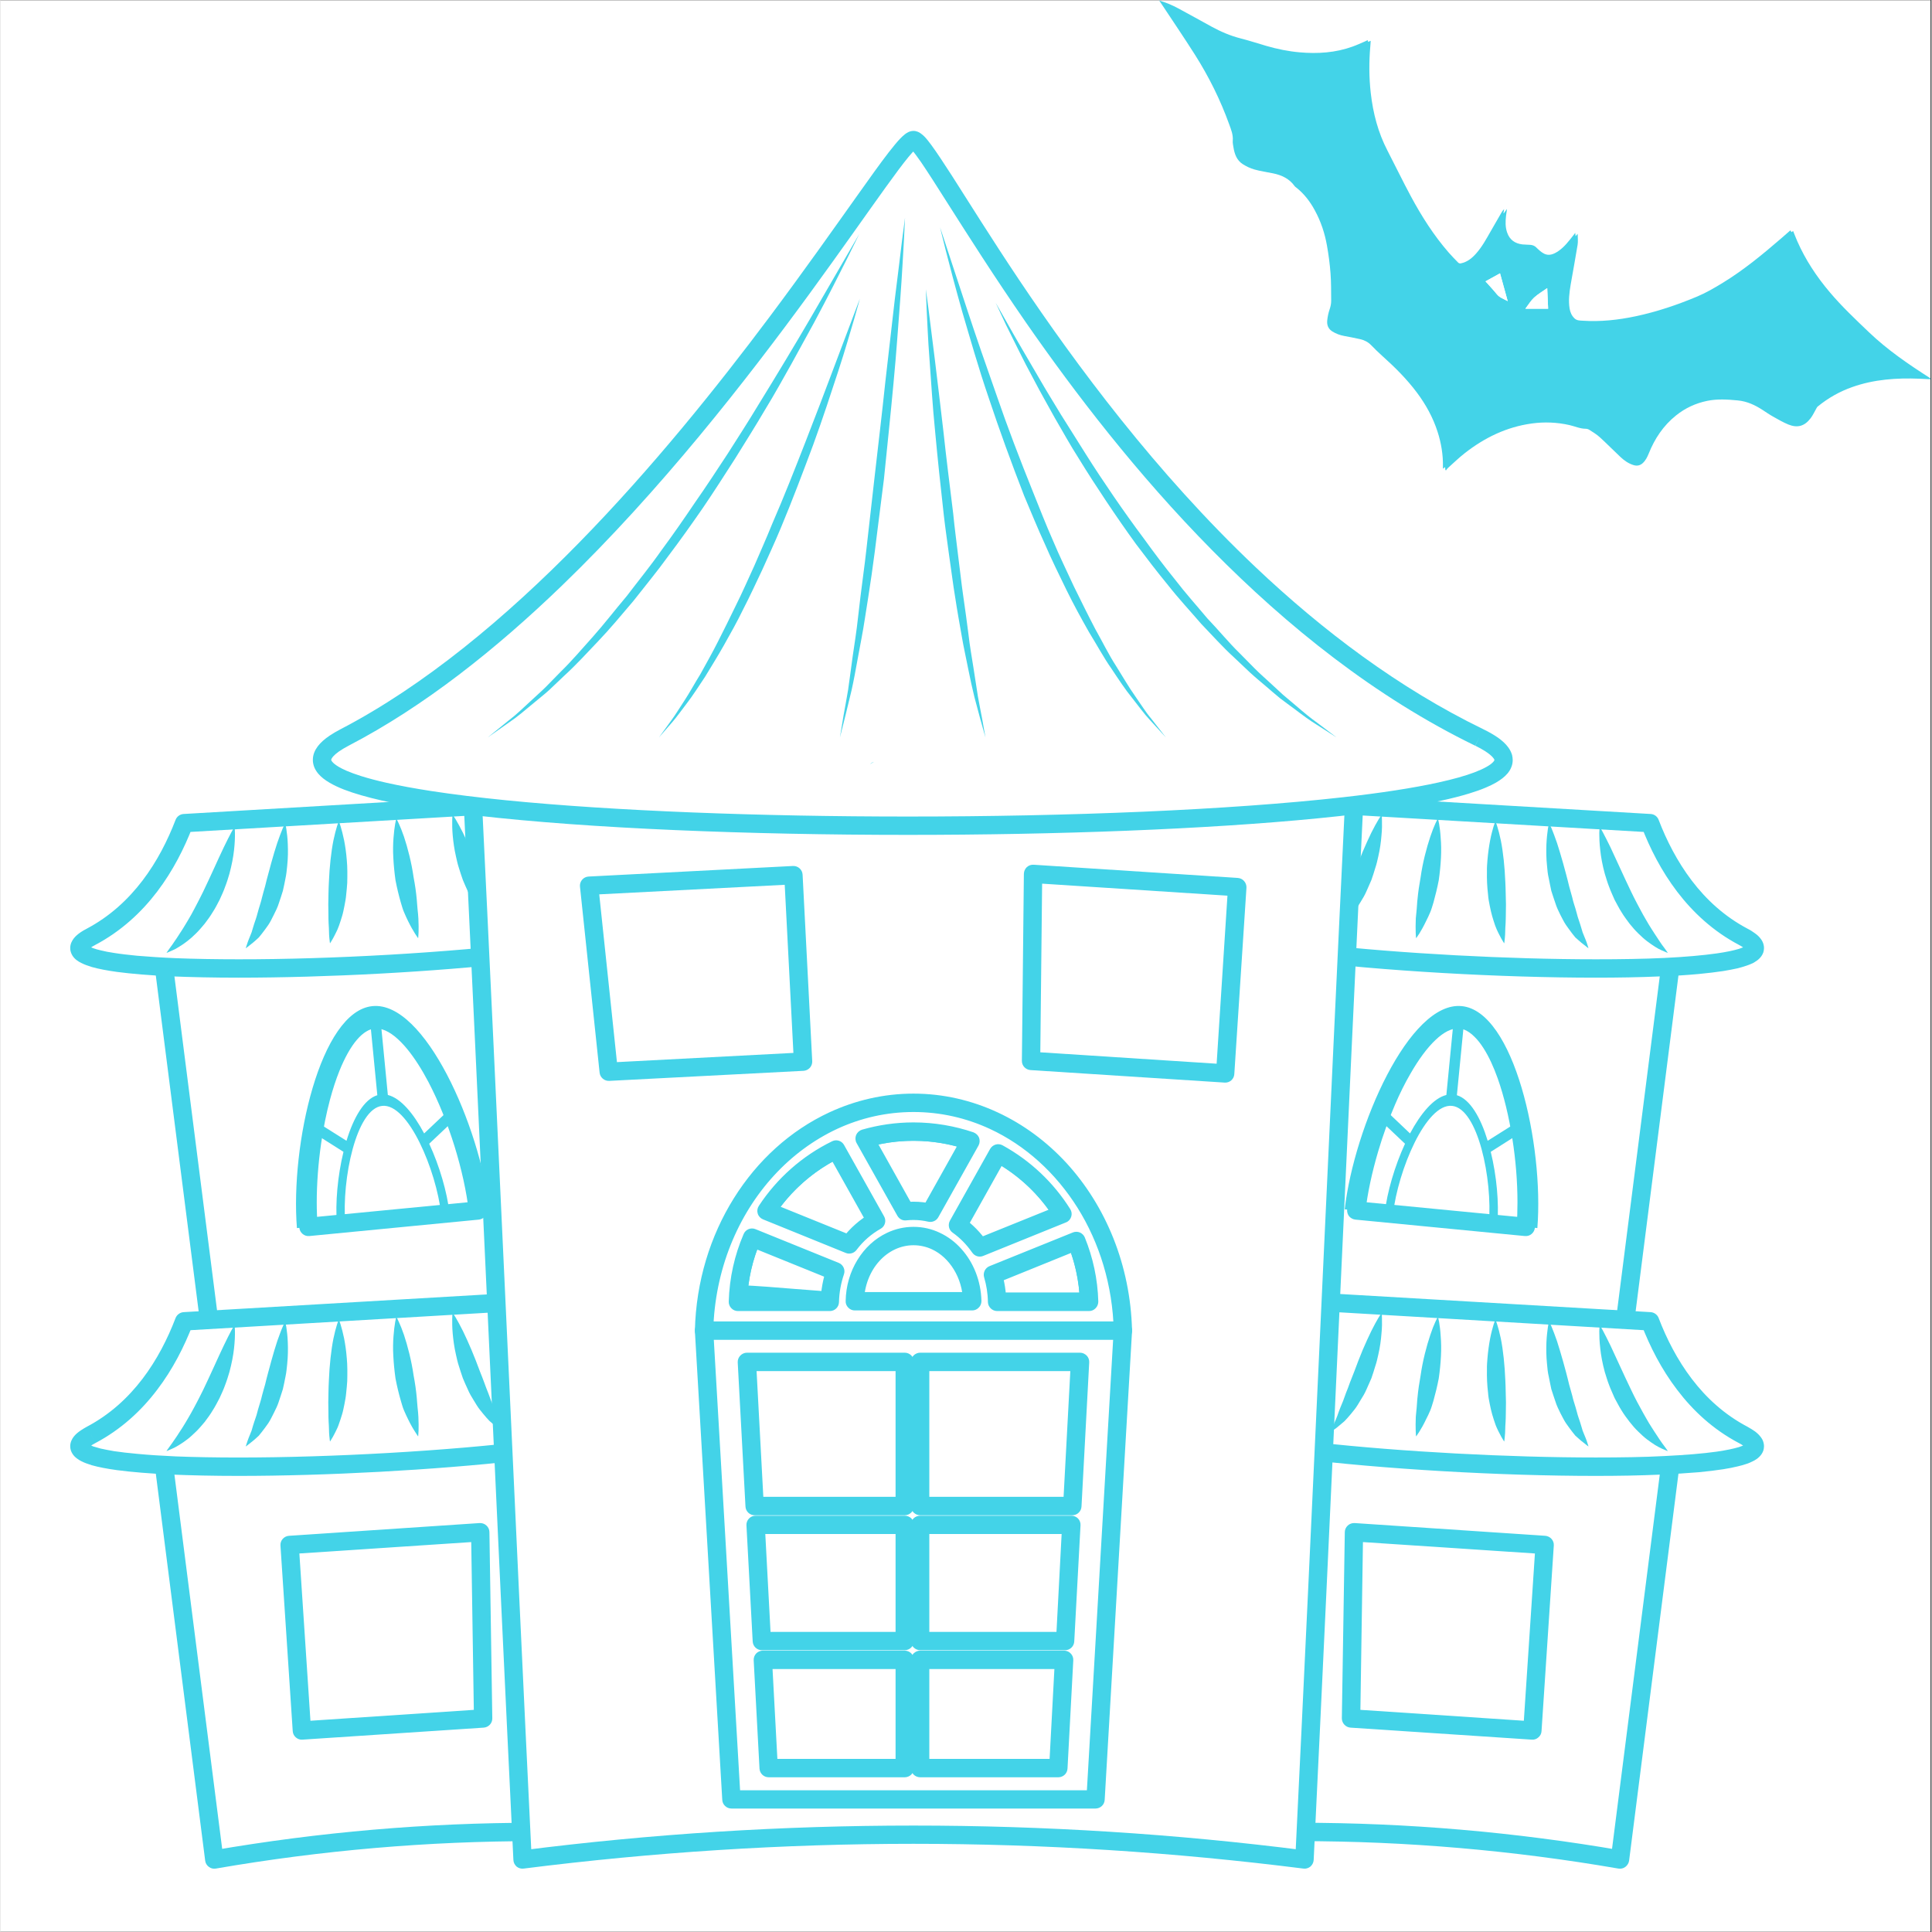 <svg xmlns="http://www.w3.org/2000/svg" xmlns:xlink="http://www.w3.org/1999/xlink" width="300" zoomAndPan="magnify" viewBox="0 0 224.88 225" height="300" preserveAspectRatio="xMidYMid meet" version="1.0"><rect x="0" y="0" width="224.88" height="225" fill="#333333" stroke="none"/><defs><clipPath id="56510f0d19"><path d="M 0 0.059 L 224.762 0.059 L 224.762 224.938 L 0 224.938 Z M 0 0.059 " clip-rule="nonzero"/></clipPath><clipPath id="d6e12a3787"><path d="M 17 162 L 72 162 L 72 217.656 L 17 217.656 Z M 17 162 " clip-rule="nonzero"/></clipPath><clipPath id="ad3df506da"><path d="M 142 162 L 196 162 L 196 217.656 L 142 217.656 Z M 142 162 " clip-rule="nonzero"/></clipPath><clipPath id="3bb92e37f5"><path d="M 53 86 L 159 86 L 159 217.656 L 53 217.656 Z M 53 86 " clip-rule="nonzero"/></clipPath><clipPath id="c874f6e0a2"><path d="M 134.93 0.059 L 224.762 0.059 L 224.762 54.781 L 134.93 54.781 Z M 134.93 0.059 " clip-rule="nonzero"/></clipPath></defs><g clip-path="url(#56510f0d19)"><path fill="#ffffff" d="M 0 0.059 L 224.879 0.059 L 224.879 232.438 L 0 232.438 Z M 0 0.059 " fill-opacity="1" fill-rule="nonzero"/><path fill="#ffffff" d="M 0 0.059 L 224.879 0.059 L 224.879 224.941 L 0 224.941 Z M 0 0.059 " fill-opacity="1" fill-rule="nonzero"/><path fill="#ffffff" d="M 0 0.059 L 224.879 0.059 L 224.879 224.941 L 0 224.941 Z M 0 0.059 " fill-opacity="1" fill-rule="nonzero"/></g><path fill="#ffffff" d="M 18.582 109.035 C 35.5 106.105 52.617 104.945 69.777 105.57 C 69.918 122.207 70.059 138.836 70.203 155.465 C 55.016 154.91 39.867 155.938 24.895 158.535 C 22.789 142.035 20.684 125.535 18.582 109.035 " fill-opacity="1" fill-rule="nonzero"/><path fill="#43d3e8" d="M 18.582 109.035 L 18.762 110.09 C 32.652 107.68 46.672 106.473 60.742 106.473 C 63.738 106.473 66.738 106.527 69.738 106.637 L 69.777 105.57 L 68.707 105.578 C 68.848 122.207 68.992 138.852 69.133 155.48 L 70.203 155.465 L 70.242 154.395 C 67.562 154.309 64.887 154.254 62.211 154.254 C 49.645 154.254 37.117 155.34 24.711 157.492 L 24.895 158.535 L 25.957 158.406 C 23.848 141.906 21.746 125.406 19.641 108.906 L 18.582 109.035 L 18.762 110.09 L 18.582 109.035 L 17.52 109.176 C 19.625 125.676 21.73 142.18 23.836 158.68 C 23.871 158.965 24.023 159.219 24.262 159.406 C 24.496 159.578 24.789 159.648 25.078 159.59 C 37.363 157.465 49.766 156.395 62.211 156.395 C 64.859 156.395 67.512 156.438 70.164 156.535 C 70.457 156.551 70.734 156.438 70.949 156.238 C 71.156 156.039 71.273 155.754 71.27 155.465 C 71.129 138.824 70.988 122.195 70.848 105.562 C 70.844 104.992 70.387 104.523 69.816 104.504 C 66.789 104.395 63.766 104.336 60.742 104.336 C 46.551 104.336 32.406 105.555 18.398 107.977 C 17.836 108.078 17.449 108.605 17.52 109.176 L 18.582 109.035 " fill-opacity="1" fill-rule="nonzero"/><path fill="#43d3e8" d="M 45.441 95.977 C 45.512 96 45.586 96.043 45.66 96.117 C 45.586 96.066 45.512 96.027 45.441 95.977 " fill-opacity="1" fill-rule="nonzero"/><path fill="#ffffff" d="M 10.555 109.09 C 16.219 106.09 19.496 100.785 21.387 95.859 L 64.879 93.312 C 67.488 97.891 71.242 102.715 76.336 105.234 C 89.805 111.891 -3.074 116.285 10.555 109.09 " fill-opacity="1" fill-rule="nonzero"/><path fill="#43d3e8" d="M 10.555 109.09 L 11.055 110.035 C 14.043 108.449 16.398 106.262 18.238 103.844 C 20.078 101.426 21.41 98.777 22.383 96.242 L 21.387 95.859 L 21.449 96.926 L 64.941 94.379 L 64.879 93.312 L 63.949 93.84 C 65.281 96.184 66.914 98.594 68.883 100.762 C 70.852 102.93 73.164 104.855 75.863 106.191 C 76.059 106.289 76.219 106.383 76.34 106.461 C 76.523 106.582 76.621 106.684 76.637 106.711 L 76.641 106.715 L 76.809 106.613 L 76.625 106.672 C 76.633 106.699 76.641 106.715 76.641 106.715 L 76.809 106.613 L 76.625 106.672 L 76.992 106.559 L 76.609 106.559 C 76.605 106.602 76.613 106.641 76.625 106.672 L 76.992 106.559 L 76.609 106.559 L 76.941 106.559 L 76.641 106.402 C 76.629 106.418 76.605 106.484 76.609 106.559 L 76.941 106.559 L 76.641 106.402 L 76.711 106.438 L 76.645 106.398 L 76.641 106.402 L 76.711 106.438 L 76.645 106.398 C 76.645 106.398 76.617 106.434 76.559 106.484 C 76.445 106.59 76.199 106.75 75.855 106.914 C 75.531 107.07 75.121 107.234 74.633 107.395 C 73.719 107.703 72.547 108.008 71.172 108.305 C 68.766 108.82 65.742 109.293 62.344 109.707 C 52.145 110.961 38.562 111.73 27.719 111.719 C 25.098 111.719 22.637 111.676 20.426 111.59 C 18.766 111.52 17.246 111.418 15.902 111.305 C 14.898 111.203 13.996 111.105 13.211 110.977 C 12.625 110.891 12.105 110.789 11.664 110.676 C 11.336 110.605 11.051 110.52 10.82 110.434 C 10.645 110.375 10.5 110.305 10.391 110.262 C 10.312 110.219 10.25 110.176 10.211 110.148 C 10.18 110.133 10.164 110.121 10.16 110.105 L 10.156 110.105 L 10.051 110.203 L 10.172 110.121 L 10.156 110.105 L 10.051 110.203 L 10.172 110.121 L 9.836 110.363 L 10.223 110.234 C 10.207 110.176 10.184 110.148 10.172 110.121 L 9.836 110.363 L 10.223 110.234 L 9.711 110.406 L 10.254 110.406 C 10.254 110.348 10.242 110.289 10.223 110.234 L 9.711 110.406 L 10.254 110.406 L 9.75 110.406 L 10.238 110.547 C 10.246 110.504 10.254 110.461 10.254 110.406 L 9.75 110.406 L 10.238 110.547 L 9.902 110.449 L 10.211 110.605 C 10.219 110.59 10.227 110.574 10.238 110.547 L 9.902 110.449 L 10.211 110.605 L 10.074 110.531 L 10.207 110.617 L 10.211 110.605 L 10.074 110.531 L 10.207 110.617 L 10.168 110.59 L 10.207 110.617 L 10.168 110.59 L 10.207 110.617 L 10.219 110.605 C 10.242 110.574 10.324 110.492 10.465 110.391 C 10.605 110.289 10.805 110.16 11.055 110.035 L 10.555 109.09 L 10.055 108.148 C 9.793 108.277 9.559 108.422 9.344 108.562 C 9.027 108.777 8.754 109.004 8.527 109.293 C 8.418 109.434 8.316 109.605 8.238 109.789 C 8.164 109.977 8.117 110.191 8.117 110.406 C 8.117 110.574 8.141 110.734 8.188 110.875 C 8.23 111.02 8.293 111.148 8.367 111.273 C 8.508 111.504 8.68 111.676 8.863 111.816 C 9.035 111.945 9.215 112.059 9.406 112.145 C 9.766 112.332 10.168 112.473 10.633 112.617 C 11.434 112.844 12.414 113.031 13.562 113.188 C 15.285 113.418 17.391 113.586 19.781 113.703 C 22.176 113.801 24.855 113.859 27.719 113.859 C 37.906 113.859 50.418 113.203 60.422 112.074 C 62.922 111.805 65.27 111.488 67.383 111.16 C 68.973 110.902 70.426 110.648 71.73 110.363 C 72.703 110.16 73.59 109.934 74.379 109.719 C 74.973 109.547 75.508 109.363 75.988 109.176 C 76.348 109.035 76.68 108.891 76.977 108.75 C 77.426 108.508 77.809 108.262 78.137 107.934 C 78.297 107.766 78.445 107.574 78.559 107.344 C 78.672 107.113 78.746 106.84 78.746 106.559 C 78.746 106.273 78.672 105.992 78.555 105.758 C 78.465 105.582 78.355 105.426 78.234 105.285 C 78.051 105.078 77.84 104.898 77.602 104.738 C 77.367 104.574 77.105 104.422 76.812 104.277 C 74.414 103.09 72.301 101.348 70.465 99.328 C 68.633 97.309 67.082 95.023 65.809 92.785 C 65.605 92.434 65.219 92.223 64.816 92.246 L 21.324 94.797 C 20.906 94.82 20.539 95.086 20.387 95.48 C 19.469 97.871 18.223 100.336 16.535 102.551 C 14.848 104.766 12.73 106.727 10.055 108.148 L 10.555 109.09 " fill-opacity="1" fill-rule="nonzero"/><path fill="#43d3e8" d="M 58.797 94.457 C 58.797 94.457 58.98 94.66 59.262 95.035 C 59.551 95.402 59.914 95.969 60.359 96.609 C 60.574 96.934 60.801 97.285 61.027 97.66 C 61.262 98.035 61.504 98.426 61.758 98.836 C 62.004 99.242 62.242 99.672 62.508 100.09 C 62.773 100.508 63.023 100.945 63.273 101.379 C 63.543 101.801 63.816 102.219 64.066 102.641 C 64.309 103.074 64.586 103.461 64.844 103.852 C 65.109 104.234 65.32 104.652 65.582 104.988 C 65.832 105.336 66.066 105.672 66.277 105.992 C 66.383 106.152 66.484 106.309 66.582 106.457 C 66.691 106.594 66.789 106.727 66.887 106.848 C 67.082 107.09 67.238 107.324 67.379 107.512 C 67.645 107.891 67.793 108.137 67.793 108.137 C 67.793 108.137 67.539 108.051 67.109 107.852 C 66.898 107.742 66.633 107.621 66.344 107.461 C 66.195 107.383 66.039 107.297 65.875 107.207 C 65.719 107.109 65.57 106.988 65.406 106.867 C 65.082 106.625 64.734 106.352 64.375 106.051 C 64.008 105.758 63.695 105.383 63.344 105.012 C 63.004 104.637 62.641 104.254 62.355 103.809 C 62.043 103.383 61.746 102.934 61.445 102.484 C 61.191 102.016 60.93 101.551 60.691 101.082 C 60.441 100.617 60.25 100.141 60.066 99.68 C 59.883 99.215 59.703 98.77 59.57 98.332 C 59.438 97.891 59.32 97.473 59.223 97.09 C 59.016 96.316 58.938 95.66 58.871 95.195 C 58.809 94.73 58.797 94.457 58.797 94.457 " fill-opacity="1" fill-rule="nonzero"/><path fill="#43d3e8" d="M 19.328 110.977 C 19.328 110.977 19.477 110.734 19.762 110.348 C 19.918 110.16 20.07 109.918 20.254 109.648 C 20.441 109.391 20.637 109.09 20.844 108.762 C 21.066 108.449 21.281 108.078 21.512 107.707 C 21.75 107.34 21.965 106.926 22.211 106.52 C 22.434 106.094 22.68 105.672 22.902 105.219 C 23.141 104.781 23.359 104.316 23.59 103.863 C 24.48 102.023 25.312 100.117 26.004 98.672 C 26.355 97.953 26.656 97.344 26.887 96.922 C 27.113 96.5 27.266 96.262 27.266 96.262 C 27.266 96.262 27.293 96.539 27.301 97.023 C 27.309 97.508 27.289 98.195 27.195 99.012 C 27.105 99.828 26.926 100.77 26.656 101.766 C 26.508 102.262 26.359 102.773 26.156 103.277 C 25.98 103.793 25.738 104.293 25.512 104.797 C 25.25 105.289 25.008 105.789 24.699 106.25 C 24.422 106.719 24.094 107.156 23.777 107.574 C 23.441 107.977 23.117 108.363 22.766 108.707 C 22.422 109.047 22.09 109.348 21.75 109.605 C 21.426 109.863 21.098 110.078 20.797 110.262 C 20.512 110.449 20.25 110.59 20.027 110.676 C 19.594 110.875 19.328 110.977 19.328 110.977 " fill-opacity="1" fill-rule="nonzero"/><path fill="#43d3e8" d="M 52.641 94.863 C 52.641 94.863 52.793 95.07 53.016 95.438 C 53.242 95.805 53.527 96.344 53.855 96.984 C 54.172 97.625 54.504 98.383 54.848 99.188 C 55.008 99.594 55.18 100.008 55.352 100.434 C 55.523 100.852 55.68 101.285 55.84 101.719 C 56.008 102.145 56.184 102.566 56.332 102.992 C 56.48 103.422 56.652 103.824 56.805 104.227 C 56.969 104.621 57.082 105.027 57.242 105.387 C 57.395 105.75 57.531 106.098 57.652 106.43 C 57.766 106.766 57.879 107.066 58 107.324 C 58.117 107.586 58.203 107.836 58.281 108.035 C 58.434 108.434 58.504 108.676 58.504 108.676 C 58.504 108.676 58.289 108.551 57.945 108.293 C 57.773 108.164 57.562 108.008 57.332 107.793 C 57.215 107.699 57.094 107.594 56.961 107.484 C 56.848 107.359 56.73 107.227 56.605 107.09 C 56.359 106.812 56.102 106.504 55.836 106.172 C 55.566 105.836 55.352 105.453 55.105 105.062 C 54.867 104.664 54.613 104.254 54.43 103.812 C 54.223 103.379 54.035 102.93 53.844 102.477 C 53.688 102.02 53.527 101.562 53.391 101.105 C 53.242 100.652 53.141 100.195 53.043 99.754 C 52.84 98.871 52.73 98.035 52.664 97.309 C 52.598 96.586 52.598 95.98 52.605 95.547 C 52.613 95.117 52.641 94.863 52.641 94.863 " fill-opacity="1" fill-rule="nonzero"/><path fill="#43d3e8" d="M 28.562 110.434 C 28.562 110.434 28.629 110.176 28.777 109.762 C 28.852 109.562 28.938 109.305 29.059 109.035 C 29.117 108.891 29.18 108.75 29.242 108.578 C 29.289 108.434 29.336 108.262 29.387 108.094 C 29.488 107.754 29.602 107.398 29.73 107.035 C 29.863 106.676 29.945 106.242 30.078 105.832 C 30.203 105.414 30.348 104.996 30.449 104.543 C 30.555 104.098 30.691 103.656 30.816 103.207 C 30.93 102.75 31.035 102.297 31.164 101.848 C 31.293 101.406 31.402 100.957 31.52 100.527 C 31.762 99.668 31.996 98.855 32.23 98.164 C 32.477 97.469 32.684 96.887 32.863 96.48 C 33.035 96.078 33.156 95.848 33.156 95.848 C 33.156 95.848 33.219 96.098 33.285 96.535 C 33.352 96.973 33.434 97.59 33.457 98.336 C 33.488 99.078 33.484 99.945 33.383 100.871 C 33.336 101.332 33.293 101.812 33.188 102.293 C 33.102 102.777 32.992 103.262 32.883 103.75 C 32.734 104.23 32.582 104.711 32.418 105.18 C 32.273 105.652 32.051 106.098 31.836 106.523 C 31.617 106.949 31.434 107.359 31.176 107.734 C 30.918 108.105 30.664 108.449 30.426 108.75 C 30.305 108.906 30.195 109.047 30.082 109.176 C 29.957 109.293 29.836 109.406 29.723 109.504 C 29.5 109.707 29.289 109.875 29.121 110.004 C 28.777 110.289 28.562 110.434 28.562 110.434 " fill-opacity="1" fill-rule="nonzero"/><path fill="#43d3e8" d="M 46.094 95.32 C 46.094 95.32 46.215 95.527 46.379 95.898 C 46.551 96.27 46.766 96.797 46.988 97.441 C 47.414 98.73 47.863 100.438 48.109 102.176 C 48.273 103.031 48.398 103.895 48.473 104.715 C 48.52 105.121 48.52 105.527 48.57 105.898 C 48.613 106.273 48.645 106.629 48.664 106.961 C 48.699 107.629 48.699 108.191 48.684 108.605 C 48.668 109.02 48.637 109.262 48.637 109.262 C 48.637 109.262 48.492 109.078 48.277 108.734 C 48.059 108.391 47.77 107.891 47.465 107.27 C 47.312 106.961 47.156 106.621 47.004 106.258 C 46.84 105.898 46.742 105.504 46.617 105.098 C 46.383 104.285 46.172 103.406 46 102.52 C 45.875 101.633 45.789 100.742 45.746 99.902 C 45.695 99.059 45.715 98.277 45.766 97.602 C 45.816 96.922 45.891 96.355 45.961 95.953 C 46.031 95.555 46.094 95.32 46.094 95.32 " fill-opacity="1" fill-rule="nonzero"/><path fill="#43d3e8" d="M 38.371 109.863 C 38.371 109.863 38.328 109.621 38.293 109.219 C 38.246 108.805 38.266 108.223 38.211 107.555 C 38.195 107.219 38.184 106.863 38.188 106.492 C 38.184 106.113 38.18 105.715 38.172 105.305 C 38.18 104.895 38.188 104.469 38.195 104.039 C 38.199 103.605 38.223 103.168 38.242 102.734 C 38.312 100.977 38.504 99.207 38.773 97.863 C 38.914 97.195 39.059 96.637 39.184 96.242 C 39.305 95.852 39.398 95.629 39.398 95.629 C 39.398 95.629 39.492 95.855 39.609 96.246 C 39.73 96.637 39.879 97.191 40.016 97.867 C 40.148 98.539 40.262 99.324 40.328 100.168 C 40.359 100.59 40.395 101.027 40.391 101.477 C 40.398 101.922 40.387 102.379 40.379 102.828 C 40.344 103.285 40.312 103.742 40.258 104.188 C 40.223 104.633 40.137 105.07 40.055 105.496 C 39.969 105.918 39.895 106.32 39.773 106.711 C 39.66 107.098 39.539 107.457 39.422 107.793 C 39.312 108.121 39.176 108.406 39.051 108.648 C 38.93 108.906 38.805 109.121 38.711 109.305 C 38.508 109.664 38.371 109.863 38.371 109.863 " fill-opacity="1" fill-rule="nonzero"/><path fill="#ffffff" d="M 43.477 118.711 C 38.117 119.238 35.137 133.844 35.867 142.891 L 55.602 140.98 C 54.574 131.945 48.836 118.199 43.477 118.711 " fill-opacity="1" fill-rule="nonzero"/><path fill="#43d3e8" d="M 43.375 117.656 C 42.965 117.699 42.57 117.797 42.195 117.941 C 41.496 118.227 40.871 118.684 40.312 119.238 C 39.824 119.727 39.383 120.297 38.973 120.938 C 38.258 122.066 37.645 123.406 37.117 124.891 C 36.324 127.117 35.723 129.66 35.312 132.273 C 34.902 134.883 34.688 137.555 34.688 140.023 C 34.688 141.051 34.727 142.035 34.801 142.977 C 34.824 143.262 34.961 143.52 35.18 143.703 C 35.398 143.891 35.684 143.977 35.969 143.949 L 55.707 142.035 C 55.988 142.008 56.254 141.863 56.434 141.648 C 56.613 141.422 56.695 141.137 56.664 140.852 C 56.402 138.551 55.852 136.012 55.094 133.457 C 54.523 131.531 53.836 129.617 53.055 127.82 C 52.473 126.461 51.836 125.164 51.16 123.992 C 50.141 122.207 49.039 120.684 47.836 119.539 C 47.23 118.984 46.598 118.512 45.922 118.168 C 45.25 117.84 44.523 117.641 43.773 117.641 C 43.641 117.641 43.508 117.641 43.375 117.656 C 42.785 117.711 42.355 118.242 42.414 118.824 C 42.469 119.41 42.992 119.84 43.582 119.781 C 43.645 119.781 43.711 119.77 43.773 119.77 C 43.992 119.77 44.215 119.812 44.453 119.883 C 44.902 120.012 45.41 120.297 45.941 120.723 C 46.406 121.109 46.891 121.594 47.371 122.18 C 48.211 123.207 49.051 124.52 49.832 126.004 C 51.008 128.246 52.055 130.859 52.875 133.5 C 53.691 136.141 54.277 138.797 54.539 141.094 L 55.602 140.98 L 55.5 139.91 L 35.762 141.82 L 35.867 142.891 L 36.934 142.805 C 36.863 141.934 36.828 140.992 36.828 140.023 C 36.828 137.84 37.004 135.469 37.344 133.129 C 37.598 131.387 37.945 129.66 38.371 128.062 C 38.695 126.863 39.059 125.734 39.465 124.723 C 40.074 123.207 40.777 121.938 41.504 121.094 C 41.867 120.668 42.23 120.352 42.578 120.141 C 42.926 119.926 43.25 119.812 43.578 119.781 C 44.168 119.727 44.598 119.195 44.539 118.613 C 44.484 118.027 43.961 117.598 43.375 117.656 " fill-opacity="1" fill-rule="nonzero"/><path fill="#43d3e8" d="M 49.336 132 C 48.098 129.676 46.605 127.891 45.109 127.52 L 44.258 118.754 C 47.223 119.195 50.23 123.695 52.426 129.074 L 49.336 132 M 40.293 132.855 L 36.695 130.586 C 37.855 124.68 40.047 119.539 43.031 118.797 L 43.883 127.547 C 42.34 128.02 41.113 130.16 40.293 132.855 M 55.602 140.98 L 56.949 140.836 C 55.84 131.215 49.418 116.57 43.324 117.172 C 37.234 117.754 33.75 133.355 34.52 143.02 L 35.867 142.891 C 35.605 139.652 35.82 135.699 36.449 131.93 L 39.941 134.141 C 39.262 136.926 38.977 140.078 39.176 142.562 L 40.148 142.477 C 39.734 137.352 41.422 129.09 44.457 128.789 C 47.488 128.488 50.738 136.281 51.32 141.395 L 52.293 141.293 C 52.008 138.824 51.129 135.797 49.926 133.199 L 52.926 130.359 C 54.262 133.914 55.234 137.738 55.602 140.98 " fill-opacity="1" fill-rule="nonzero"/><path fill="#ffffff" d="M 34.793 142.992 L 34.805 142.992 L 34.793 142.992 M 56.668 140.863 L 56.676 140.863 L 56.668 140.863 " fill-opacity="1" fill-rule="nonzero"/><path fill="#43d3e8" d="M 34.793 142.992 C 34.043 133.57 37.438 118.355 43.383 117.77 C 43.5 117.754 43.617 117.754 43.734 117.754 C 49.57 117.754 55.617 131.656 56.676 140.863 L 56.629 140.863 C 55.227 131.699 49.371 118.242 43.77 118.242 C 43.656 118.242 43.547 118.254 43.434 118.254 C 37.73 118.812 34.441 133.527 34.84 142.992 L 34.793 142.992 " fill-opacity="1" fill-rule="nonzero"/><path fill="#ffffff" d="M 18.582 167.059 C 35.5 164.117 52.617 162.961 69.777 163.59 C 69.918 180.23 70.059 196.859 70.203 213.488 C 55.016 212.934 39.867 213.961 24.895 216.559 C 22.789 200.059 20.684 183.559 18.582 167.059 " fill-opacity="1" fill-rule="nonzero"/><g clip-path="url(#d6e12a3787)"><path fill="#43d3e8" d="M 18.582 167.059 L 18.762 168.113 C 32.652 165.699 46.68 164.488 60.75 164.488 C 63.746 164.488 66.742 164.543 69.738 164.66 L 69.777 163.59 L 68.707 163.602 C 68.848 180.23 68.992 196.859 69.133 213.504 L 70.203 213.488 L 70.242 212.418 C 67.562 212.32 64.887 212.277 62.211 212.277 C 49.645 212.277 37.117 213.359 24.715 215.5 L 24.895 216.559 L 25.957 216.43 C 23.848 199.93 21.746 183.43 19.641 166.93 L 18.582 167.059 L 18.762 168.113 L 18.582 167.059 L 17.52 167.184 C 19.625 183.699 21.73 200.188 23.836 216.699 C 23.871 216.984 24.023 217.242 24.262 217.414 C 24.496 217.602 24.789 217.656 25.078 217.613 C 37.363 215.488 49.766 214.418 62.211 214.418 C 64.859 214.418 67.512 214.461 70.164 214.559 C 70.457 214.574 70.734 214.461 70.949 214.262 C 71.156 214.059 71.273 213.773 71.27 213.488 C 71.129 196.848 70.988 180.219 70.848 163.574 C 70.844 163.004 70.387 162.547 69.816 162.52 C 66.793 162.418 63.773 162.359 60.75 162.359 C 46.555 162.359 32.406 163.574 18.398 166 C 17.836 166.102 17.449 166.629 17.52 167.184 L 18.582 167.059 " fill-opacity="1" fill-rule="nonzero"/></g><path fill="#43d3e8" d="M 68.859 181.129 C 68.457 179.602 67.926 178.133 67.207 176.707 C 62.777 169.285 55.035 168.469 48.227 168.469 C 47.977 168.469 47.73 168.469 47.488 168.484 C 47.035 168.469 46.594 168.457 46.164 168.457 C 41.992 168.457 38.785 168.957 34.949 169.441 C 31.137 169.926 26.703 170.41 20.086 170.426 L 19.77 167.941 C 33.332 165.645 47.02 164.488 60.75 164.488 C 63.406 164.488 66.062 164.531 68.715 164.617 C 68.766 170.125 68.812 175.621 68.859 181.129 " fill-opacity="1" fill-rule="nonzero"/><path fill="#43d3e8" d="M 69.992 188.637 C 69.789 186.012 69.48 183.5 68.859 181.129 C 68.812 175.621 68.766 170.125 68.715 164.617 C 66.062 164.531 63.406 164.488 60.75 164.488 C 47.02 164.488 33.332 165.645 19.77 167.941 L 20.086 170.426 L 19.969 170.426 C 19.652 170.426 19.332 170.426 19.008 170.41 C 18.863 169.297 18.723 168.172 18.582 167.059 L 18.762 168.113 L 18.582 167.059 C 32.531 164.645 46.621 163.43 60.754 163.43 C 63.762 163.43 66.766 163.473 69.777 163.59 C 69.848 171.938 69.918 180.289 69.992 188.637 " fill-opacity="1" fill-rule="nonzero"/><path fill="#43d3e8" d="M 45.441 153.996 C 45.512 154.023 45.586 154.066 45.66 154.141 C 45.586 154.082 45.512 154.039 45.441 153.996 " fill-opacity="1" fill-rule="nonzero"/><path fill="#ffffff" d="M 10.555 167.098 C 16.219 164.117 19.496 158.805 21.387 153.883 L 64.879 151.328 C 67.488 155.91 71.242 160.734 76.336 163.262 C 89.805 169.91 -3.074 174.309 10.555 167.098 " fill-opacity="1" fill-rule="nonzero"/><path fill="#43d3e8" d="M 10.555 167.098 L 11.055 168.055 C 14.043 166.473 16.398 164.289 18.238 161.859 C 20.078 159.449 21.41 156.793 22.383 154.27 L 21.387 153.883 L 21.449 154.953 L 64.941 152.398 L 64.879 151.328 L 63.949 151.871 C 65.281 154.195 66.914 156.609 68.883 158.777 C 70.852 160.949 73.164 162.875 75.863 164.215 C 76.059 164.301 76.219 164.402 76.34 164.473 C 76.523 164.602 76.621 164.703 76.637 164.73 L 76.641 164.73 L 76.809 164.629 L 76.625 164.688 C 76.633 164.715 76.641 164.73 76.641 164.73 L 76.809 164.629 L 76.625 164.688 L 76.992 164.574 L 76.609 164.574 C 76.605 164.617 76.613 164.66 76.625 164.688 L 76.992 164.574 L 76.609 164.574 L 76.941 164.574 L 76.641 164.418 C 76.629 164.43 76.605 164.5 76.609 164.574 L 76.941 164.574 L 76.641 164.418 L 76.711 164.461 L 76.645 164.418 L 76.641 164.418 L 76.711 164.461 L 76.645 164.418 C 76.645 164.418 76.617 164.461 76.559 164.5 C 76.445 164.602 76.199 164.773 75.855 164.93 C 75.531 165.086 75.121 165.258 74.633 165.414 C 73.719 165.73 72.547 166.027 71.172 166.316 C 68.766 166.828 65.742 167.312 62.344 167.727 C 52.145 168.984 38.562 169.742 27.719 169.742 C 25.098 169.742 22.637 169.699 20.422 169.613 C 18.762 169.539 17.242 169.441 15.902 169.312 C 14.898 169.227 13.996 169.113 13.211 169 C 12.625 168.898 12.105 168.797 11.664 168.699 C 11.336 168.613 11.051 168.527 10.816 168.457 C 10.645 168.383 10.5 168.328 10.391 168.27 C 10.312 168.242 10.25 168.199 10.211 168.172 C 10.18 168.156 10.164 168.141 10.16 168.129 L 10.156 168.129 L 10.051 168.227 L 10.172 168.141 L 10.156 168.129 L 10.051 168.227 L 10.172 168.141 L 9.836 168.383 L 10.223 168.254 C 10.207 168.199 10.184 168.172 10.172 168.141 L 9.836 168.383 L 10.223 168.254 L 9.711 168.426 L 10.254 168.426 C 10.254 168.371 10.242 168.297 10.223 168.254 L 9.711 168.426 L 10.254 168.426 L 9.75 168.426 L 10.238 168.57 C 10.246 168.527 10.254 168.484 10.254 168.426 L 9.75 168.426 L 10.238 168.57 L 9.902 168.469 L 10.211 168.625 C 10.219 168.613 10.227 168.598 10.238 168.57 L 9.902 168.469 L 10.211 168.625 L 10.074 168.555 L 10.207 168.641 L 10.211 168.625 L 10.074 168.555 L 10.207 168.641 L 10.168 168.613 L 10.207 168.641 L 10.168 168.613 L 10.207 168.641 L 10.219 168.625 C 10.242 168.598 10.324 168.512 10.465 168.414 C 10.605 168.312 10.805 168.184 11.055 168.055 L 10.555 167.102 L 10.055 166.156 C 9.793 166.301 9.559 166.441 9.344 166.586 C 9.027 166.801 8.754 167.027 8.527 167.312 C 8.418 167.457 8.316 167.613 8.238 167.812 C 8.164 168 8.117 168.215 8.117 168.426 C 8.117 168.586 8.141 168.754 8.188 168.898 C 8.23 169.039 8.293 169.168 8.367 169.285 C 8.508 169.512 8.68 169.684 8.863 169.824 C 9.035 169.969 9.215 170.07 9.406 170.168 C 9.766 170.355 10.168 170.496 10.633 170.641 C 11.434 170.867 12.414 171.055 13.562 171.211 C 15.285 171.438 17.387 171.609 19.781 171.723 C 22.176 171.824 24.855 171.883 27.719 171.883 C 37.906 171.883 50.418 171.211 60.422 170.098 C 62.922 169.824 65.266 169.512 67.383 169.184 C 68.969 168.926 70.426 168.668 71.727 168.383 C 72.703 168.172 73.59 167.957 74.379 167.727 C 74.973 167.555 75.508 167.387 75.988 167.199 C 76.348 167.059 76.68 166.914 76.977 166.758 C 77.426 166.527 77.809 166.285 78.137 165.957 C 78.297 165.785 78.445 165.602 78.559 165.359 C 78.672 165.129 78.746 164.859 78.746 164.574 C 78.746 164.289 78.672 164.016 78.555 163.773 C 78.465 163.602 78.355 163.445 78.234 163.305 C 78.051 163.102 77.84 162.918 77.602 162.762 C 77.367 162.59 77.105 162.445 76.812 162.289 C 74.414 161.105 72.301 159.363 70.465 157.352 C 68.633 155.324 67.082 153.039 65.809 150.801 C 65.605 150.457 65.219 150.242 64.816 150.27 L 21.324 152.812 C 20.906 152.84 20.539 153.113 20.387 153.496 C 19.469 155.895 18.223 158.363 16.535 160.578 C 14.848 162.789 12.73 164.746 10.055 166.156 L 10.555 167.102 " fill-opacity="1" fill-rule="nonzero"/><path fill="#43d3e8" d="M 58.797 152.469 C 58.797 152.469 58.98 152.684 59.262 153.055 C 59.551 153.426 59.914 153.996 60.359 154.625 C 60.574 154.953 60.801 155.309 61.027 155.68 C 61.262 156.051 61.504 156.453 61.758 156.852 C 62.004 157.266 62.242 157.691 62.508 158.105 C 62.773 158.535 63.023 158.965 63.277 159.406 C 63.543 159.82 63.816 160.234 64.066 160.664 C 64.309 161.09 64.586 161.477 64.844 161.875 C 65.109 162.262 65.32 162.676 65.582 163.004 C 65.832 163.359 66.066 163.688 66.281 164.016 C 66.387 164.172 66.484 164.332 66.582 164.473 C 66.691 164.617 66.793 164.746 66.887 164.871 C 67.082 165.117 67.238 165.344 67.379 165.531 C 67.645 165.914 67.793 166.156 67.793 166.156 C 67.793 166.156 67.539 166.07 67.109 165.859 C 66.898 165.758 66.633 165.645 66.344 165.488 C 66.195 165.402 66.039 165.316 65.875 165.23 C 65.719 165.129 65.57 165 65.406 164.887 C 65.082 164.645 64.734 164.375 64.375 164.074 C 64.008 163.773 63.695 163.402 63.344 163.031 C 63.004 162.66 62.641 162.273 62.355 161.832 C 62.043 161.406 61.746 160.949 61.445 160.504 C 61.191 160.035 60.93 159.578 60.691 159.105 C 60.441 158.637 60.25 158.164 60.066 157.691 C 59.883 157.238 59.703 156.793 59.57 156.352 C 59.438 155.91 59.32 155.496 59.223 155.109 C 59.016 154.34 58.938 153.684 58.871 153.211 C 58.809 152.754 58.797 152.469 58.797 152.469 " fill-opacity="1" fill-rule="nonzero"/><path fill="#43d3e8" d="M 19.328 168.996 C 19.328 168.996 19.477 168.754 19.762 168.371 C 19.918 168.184 20.07 167.926 20.254 167.672 C 20.441 167.414 20.637 167.113 20.844 166.785 C 21.066 166.473 21.281 166.102 21.512 165.73 C 21.75 165.359 21.965 164.945 22.211 164.531 C 22.434 164.117 22.68 163.688 22.902 163.246 C 23.145 162.805 23.359 162.332 23.59 161.891 C 24.48 160.047 25.312 158.137 26.004 156.695 C 26.355 155.965 26.656 155.367 26.887 154.938 C 27.113 154.523 27.266 154.281 27.266 154.281 C 27.266 154.281 27.293 154.566 27.301 155.039 C 27.309 155.523 27.289 156.223 27.195 157.035 C 27.105 157.852 26.926 158.793 26.656 159.793 C 26.508 160.277 26.359 160.789 26.156 161.305 C 25.98 161.816 25.738 162.316 25.512 162.816 C 25.25 163.305 25.008 163.801 24.699 164.273 C 24.422 164.746 24.094 165.172 23.777 165.602 C 23.441 166 23.117 166.387 22.766 166.727 C 22.422 167.059 22.09 167.371 21.75 167.629 C 21.426 167.883 21.098 168.098 20.797 168.285 C 20.512 168.469 20.25 168.598 20.027 168.699 C 19.594 168.898 19.328 168.996 19.328 168.996 " fill-opacity="1" fill-rule="nonzero"/><path fill="#43d3e8" d="M 52.641 152.883 C 52.641 152.883 52.793 153.082 53.016 153.453 C 53.242 153.824 53.527 154.367 53.855 155.012 C 54.172 155.652 54.504 156.41 54.848 157.207 C 55.008 157.609 55.18 158.035 55.352 158.449 C 55.523 158.879 55.68 159.305 55.84 159.734 C 56.008 160.164 56.184 160.59 56.332 161.004 C 56.48 161.445 56.652 161.848 56.805 162.246 C 56.969 162.645 57.082 163.047 57.242 163.402 C 57.395 163.773 57.531 164.117 57.652 164.445 C 57.766 164.789 57.879 165.086 58 165.344 C 58.117 165.602 58.203 165.859 58.281 166.043 C 58.434 166.457 58.504 166.699 58.504 166.699 C 58.504 166.699 58.289 166.57 57.945 166.316 C 57.773 166.172 57.562 166.016 57.332 165.816 C 57.215 165.715 57.094 165.613 56.961 165.5 C 56.848 165.371 56.73 165.242 56.605 165.117 C 56.359 164.832 56.102 164.531 55.836 164.188 C 55.566 163.859 55.352 163.473 55.105 163.074 C 54.867 162.688 54.613 162.273 54.43 161.832 C 54.223 161.406 54.035 160.949 53.844 160.504 C 53.688 160.035 53.527 159.578 53.391 159.121 C 53.242 158.68 53.141 158.223 53.043 157.777 C 52.84 156.895 52.73 156.051 52.664 155.324 C 52.598 154.609 52.598 153.996 52.605 153.566 C 52.613 153.141 52.641 152.883 52.641 152.883 " fill-opacity="1" fill-rule="nonzero"/><path fill="#43d3e8" d="M 28.562 168.457 C 28.562 168.457 28.629 168.199 28.777 167.785 C 28.852 167.586 28.938 167.328 29.059 167.059 C 29.117 166.914 29.18 166.758 29.242 166.602 C 29.289 166.441 29.336 166.285 29.383 166.113 C 29.488 165.773 29.602 165.414 29.73 165.059 C 29.863 164.703 29.945 164.258 30.078 163.859 C 30.203 163.43 30.348 163.016 30.445 162.562 C 30.555 162.117 30.691 161.676 30.816 161.234 C 30.93 160.777 31.035 160.32 31.164 159.863 C 31.293 159.422 31.402 158.977 31.52 158.551 C 31.762 157.691 31.996 156.879 32.23 156.18 C 32.477 155.496 32.684 154.91 32.863 154.512 C 33.035 154.098 33.156 153.867 33.156 153.867 C 33.156 153.867 33.219 154.125 33.285 154.555 C 33.352 154.996 33.434 155.609 33.457 156.352 C 33.488 157.094 33.48 157.965 33.383 158.891 C 33.336 159.348 33.293 159.836 33.188 160.32 C 33.102 160.789 32.992 161.289 32.883 161.777 C 32.734 162.246 32.582 162.73 32.418 163.203 C 32.273 163.676 32.051 164.117 31.836 164.543 C 31.613 164.973 31.434 165.371 31.176 165.758 C 30.914 166.129 30.664 166.473 30.426 166.77 C 30.305 166.93 30.195 167.07 30.082 167.199 C 29.953 167.312 29.836 167.43 29.723 167.527 C 29.5 167.727 29.289 167.898 29.121 168.027 C 28.777 168.312 28.562 168.457 28.562 168.457 " fill-opacity="1" fill-rule="nonzero"/><path fill="#43d3e8" d="M 46.094 153.34 C 46.094 153.34 46.215 153.555 46.379 153.926 C 46.551 154.281 46.766 154.824 46.988 155.465 C 47.414 156.75 47.863 158.465 48.109 160.191 C 48.273 161.047 48.398 161.918 48.473 162.73 C 48.52 163.145 48.52 163.547 48.57 163.918 C 48.613 164.289 48.645 164.645 48.664 164.988 C 48.699 165.645 48.699 166.215 48.684 166.629 C 48.668 167.027 48.637 167.285 48.637 167.285 C 48.637 167.285 48.492 167.098 48.277 166.742 C 48.059 166.414 47.77 165.914 47.465 165.285 C 47.312 164.988 47.16 164.645 47.004 164.289 C 46.84 163.918 46.742 163.531 46.617 163.117 C 46.383 162.305 46.172 161.434 46 160.535 C 45.875 159.648 45.789 158.766 45.746 157.922 C 45.695 157.078 45.715 156.293 45.766 155.625 C 45.816 154.938 45.891 154.367 45.961 153.969 C 46.031 153.566 46.094 153.34 46.094 153.34 " fill-opacity="1" fill-rule="nonzero"/><path fill="#43d3e8" d="M 38.371 167.883 C 38.371 167.883 38.328 167.641 38.293 167.227 C 38.246 166.828 38.266 166.242 38.211 165.574 C 38.195 165.242 38.184 164.887 38.188 164.516 C 38.184 164.129 38.18 163.73 38.172 163.316 C 38.18 162.918 38.188 162.488 38.195 162.062 C 38.199 161.617 38.223 161.191 38.242 160.746 C 38.312 158.992 38.504 157.223 38.773 155.879 C 38.914 155.211 39.059 154.652 39.184 154.27 C 39.305 153.867 39.398 153.652 39.398 153.652 C 39.398 153.652 39.492 153.867 39.609 154.27 C 39.73 154.652 39.879 155.211 40.016 155.879 C 40.148 156.551 40.262 157.336 40.328 158.191 C 40.359 158.605 40.395 159.051 40.391 159.492 C 40.398 159.934 40.387 160.391 40.379 160.848 C 40.344 161.305 40.312 161.762 40.258 162.203 C 40.223 162.645 40.137 163.09 40.055 163.516 C 39.969 163.93 39.895 164.344 39.773 164.73 C 39.66 165.117 39.539 165.473 39.422 165.801 C 39.312 166.145 39.176 166.43 39.051 166.672 C 38.93 166.93 38.805 167.141 38.711 167.328 C 38.508 167.684 38.371 167.883 38.371 167.883 " fill-opacity="1" fill-rule="nonzero"/><path fill="#ffffff" d="M 33.668 179.93 L 55.871 178.445 L 56.207 200.129 L 35.098 201.543 L 33.668 179.93 " fill-opacity="1" fill-rule="nonzero"/><path fill="#43d3e8" d="M 33.668 179.93 L 33.738 180.988 L 54.82 179.59 L 55.121 199.129 L 36.094 200.398 L 34.734 179.859 L 33.668 179.93 L 33.738 180.988 L 33.668 179.93 L 32.602 179.988 L 34.031 201.613 C 34.051 201.898 34.18 202.156 34.395 202.34 C 34.609 202.527 34.883 202.625 35.168 202.598 L 56.277 201.199 C 56.844 201.156 57.285 200.684 57.273 200.113 L 56.938 178.434 C 56.934 178.133 56.812 177.863 56.594 177.664 C 56.379 177.461 56.094 177.363 55.801 177.375 L 33.598 178.859 C 33.008 178.902 32.562 179.402 32.602 179.988 L 33.668 179.93 " fill-opacity="1" fill-rule="nonzero"/><path fill="#ffffff" d="M 194.918 109.035 C 177.992 106.105 160.883 104.945 143.715 105.57 C 143.574 122.207 143.43 138.836 143.289 155.465 C 158.484 154.91 173.625 155.938 188.59 158.535 C 190.707 142.035 192.805 125.535 194.918 109.035 " fill-opacity="1" fill-rule="nonzero"/><path fill="#43d3e8" d="M 194.918 109.035 L 195.09 107.977 C 181.094 105.559 166.938 104.336 152.758 104.336 C 149.73 104.336 146.699 104.395 143.672 104.504 C 143.102 104.523 142.66 104.992 142.645 105.562 C 142.5 122.195 142.359 138.824 142.23 155.465 C 142.215 155.754 142.332 156.039 142.543 156.238 C 142.758 156.438 143.043 156.551 143.328 156.535 C 145.988 156.438 148.629 156.395 151.285 156.395 C 163.727 156.395 176.121 157.465 188.418 159.59 C 188.707 159.648 188.992 159.578 189.234 159.406 C 189.461 159.219 189.621 158.965 189.664 158.68 C 191.762 142.18 193.875 125.676 195.977 109.176 C 196.047 108.605 195.66 108.078 195.09 107.977 L 194.918 109.035 L 193.848 108.906 C 191.746 125.406 189.648 141.906 187.535 158.406 L 188.59 158.535 L 188.777 157.492 C 176.379 155.34 163.855 154.254 151.285 154.254 C 148.602 154.254 145.93 154.309 143.258 154.41 L 143.289 155.465 L 144.359 155.48 C 144.5 138.852 144.645 122.207 144.785 105.582 L 143.715 105.57 L 143.758 106.641 C 146.758 106.527 149.758 106.473 152.758 106.473 C 166.824 106.473 180.836 107.684 194.734 110.09 L 194.918 109.035 L 193.848 108.906 L 194.918 109.035 " fill-opacity="1" fill-rule="nonzero"/><path fill="#43d3e8" d="M 168.055 95.977 C 167.98 96 167.91 96.043 167.84 96.117 C 167.91 96.066 167.98 96.027 168.055 95.977 " fill-opacity="1" fill-rule="nonzero"/><path fill="#ffffff" d="M 202.945 109.09 C 197.273 106.09 194.004 100.789 192.105 95.859 L 148.613 93.312 C 146 97.891 142.258 102.715 137.16 105.234 C 123.691 111.891 216.57 116.285 202.945 109.09 " fill-opacity="1" fill-rule="nonzero"/><path fill="#43d3e8" d="M 202.945 109.09 L 203.445 108.148 C 200.762 106.727 198.645 104.766 196.961 102.551 C 195.277 100.336 194.02 97.871 193.105 95.48 C 192.961 95.086 192.59 94.82 192.176 94.797 L 148.672 92.246 C 148.273 92.223 147.887 92.434 147.688 92.785 C 146.414 95.023 144.859 97.309 143.031 99.328 C 141.188 101.344 139.09 103.094 136.688 104.277 C 136.418 104.406 136.188 104.539 135.973 104.684 C 135.645 104.898 135.375 105.129 135.145 105.43 C 135.031 105.582 134.934 105.75 134.859 105.941 C 134.789 106.133 134.746 106.344 134.746 106.559 C 134.746 106.855 134.832 107.145 134.961 107.379 C 135.074 107.609 135.23 107.809 135.391 107.965 C 135.719 108.293 136.102 108.535 136.547 108.762 C 136.973 108.977 137.445 109.164 137.988 109.348 C 139.004 109.707 140.215 110.035 141.645 110.332 C 144.129 110.875 147.199 111.359 150.645 111.805 C 160.996 113.09 174.75 113.859 185.777 113.859 C 188.418 113.859 190.906 113.816 193.16 113.715 C 194.848 113.66 196.402 113.559 197.789 113.43 C 198.832 113.332 199.773 113.215 200.617 113.09 C 201.246 112.988 201.816 112.875 202.332 112.762 C 202.715 112.66 203.059 112.559 203.387 112.445 C 203.629 112.359 203.844 112.273 204.059 112.176 C 204.215 112.09 204.359 112.004 204.504 111.902 C 204.715 111.762 204.918 111.574 205.086 111.332 C 205.172 111.203 205.246 111.062 205.301 110.902 C 205.344 110.746 205.375 110.574 205.375 110.406 C 205.375 110.262 205.359 110.121 205.316 109.977 C 205.258 109.75 205.145 109.535 205.016 109.363 C 204.832 109.105 204.602 108.891 204.344 108.707 C 204.074 108.508 203.789 108.32 203.445 108.148 L 202.945 109.09 L 202.445 110.035 C 202.645 110.133 202.816 110.246 202.945 110.332 C 203.145 110.461 203.258 110.574 203.289 110.605 L 203.289 110.617 L 203.516 110.477 L 203.258 110.562 L 203.289 110.617 L 203.516 110.477 L 203.258 110.562 L 203.73 110.406 L 203.246 110.406 C 203.246 110.461 203.246 110.52 203.258 110.562 L 203.73 110.406 L 203.246 110.406 L 203.789 110.406 L 203.258 110.246 C 203.246 110.305 203.246 110.363 203.246 110.406 L 203.789 110.406 L 203.258 110.246 L 203.703 110.375 L 203.316 110.148 C 203.301 110.16 203.273 110.203 203.258 110.246 L 203.703 110.375 L 203.316 110.148 L 203.488 110.262 L 203.332 110.105 C 203.332 110.105 203.332 110.121 203.316 110.148 L 203.488 110.262 L 203.332 110.105 C 203.332 110.121 203.289 110.148 203.215 110.191 C 203.074 110.277 202.816 110.391 202.461 110.504 C 201.844 110.691 200.973 110.875 199.891 111.031 C 198.262 111.262 196.191 111.445 193.789 111.562 C 191.391 111.676 188.676 111.719 185.777 111.719 C 175.68 111.719 163.211 111.062 153.312 109.961 C 150.828 109.676 148.516 109.379 146.445 109.047 C 144.887 108.805 143.473 108.551 142.215 108.277 C 141.273 108.078 140.43 107.863 139.703 107.66 C 139.16 107.504 138.688 107.344 138.273 107.188 C 137.973 107.07 137.703 106.953 137.488 106.844 C 137.176 106.68 136.961 106.523 136.887 106.441 C 136.875 106.418 136.859 106.406 136.859 106.398 L 136.848 106.395 L 136.773 106.449 L 136.859 106.406 L 136.848 106.395 L 136.773 106.449 L 136.859 106.406 L 136.547 106.559 L 136.887 106.559 C 136.887 106.488 136.875 106.43 136.859 106.406 L 136.547 106.559 L 136.887 106.559 L 136.547 106.559 L 136.859 106.707 C 136.859 106.691 136.887 106.629 136.887 106.559 L 136.547 106.559 L 136.859 106.707 L 136.762 106.664 L 136.848 106.715 L 136.859 106.707 L 136.762 106.664 L 136.848 106.715 L 136.848 106.711 L 136.848 106.715 L 136.848 106.711 L 136.848 106.715 C 136.848 106.715 136.902 106.641 137.031 106.547 C 137.16 106.449 137.359 106.324 137.633 106.191 C 140.332 104.855 142.645 102.93 144.617 100.762 C 146.586 98.598 148.215 96.184 149.543 93.84 L 148.613 93.312 L 148.559 94.383 L 192.047 96.926 L 192.105 95.859 L 191.105 96.242 C 192.078 98.781 193.418 101.426 195.262 103.848 C 197.105 106.262 199.445 108.449 202.445 110.035 L 202.945 109.09 " fill-opacity="1" fill-rule="nonzero"/><path fill="#43d3e8" d="M 154.699 94.457 C 154.699 94.457 154.684 94.73 154.629 95.195 C 154.555 95.66 154.469 96.316 154.27 97.09 C 154.172 97.473 154.055 97.891 153.926 98.332 C 153.801 98.77 153.613 99.215 153.426 99.68 C 153.242 100.141 153.055 100.617 152.801 101.082 C 152.555 101.551 152.301 102.016 152.043 102.484 C 151.758 102.934 151.457 103.379 151.141 103.809 C 150.855 104.254 150.484 104.637 150.145 105.012 C 149.801 105.383 149.484 105.758 149.129 106.051 C 148.758 106.352 148.414 106.625 148.086 106.867 C 147.93 106.988 147.773 107.109 147.613 107.207 C 147.457 107.297 147.301 107.383 147.156 107.461 C 146.859 107.621 146.602 107.742 146.387 107.852 C 145.957 108.051 145.699 108.137 145.699 108.137 C 145.699 108.137 145.844 107.891 146.113 107.512 C 146.258 107.324 146.414 107.09 146.613 106.848 C 146.699 106.727 146.801 106.594 146.914 106.457 C 147.016 106.309 147.113 106.152 147.215 105.992 C 147.43 105.672 147.656 105.336 147.914 104.988 C 148.172 104.652 148.387 104.234 148.656 103.852 C 148.914 103.461 149.188 103.074 149.43 102.641 C 149.672 102.219 149.957 101.801 150.215 101.379 C 150.473 100.945 150.715 100.508 150.984 100.09 C 151.258 99.672 151.484 99.242 151.742 98.836 C 151.984 98.426 152.227 98.035 152.473 97.66 C 152.699 97.285 152.914 96.934 153.141 96.609 C 153.586 95.969 153.941 95.402 154.227 95.035 C 154.512 94.66 154.699 94.457 154.699 94.457 " fill-opacity="1" fill-rule="nonzero"/><path fill="#43d3e8" d="M 194.176 110.977 C 194.176 110.977 193.906 110.875 193.461 110.676 C 193.246 110.59 192.992 110.449 192.691 110.262 C 192.406 110.078 192.078 109.863 191.746 109.605 C 191.406 109.348 191.078 109.047 190.734 108.707 C 190.375 108.363 190.047 107.977 189.719 107.574 C 189.406 107.156 189.078 106.719 188.793 106.25 C 188.492 105.789 188.25 105.289 187.977 104.797 C 187.762 104.293 187.52 103.793 187.336 103.277 C 187.133 102.773 186.992 102.258 186.836 101.766 C 186.562 100.77 186.391 99.828 186.305 99.012 C 186.207 98.195 186.191 97.508 186.191 97.023 C 186.207 96.539 186.234 96.262 186.234 96.262 C 186.234 96.262 186.379 96.5 186.605 96.922 C 186.836 97.344 187.133 97.953 187.492 98.672 C 188.176 100.117 189.02 102.023 189.906 103.863 C 190.133 104.316 190.348 104.781 190.59 105.219 C 190.82 105.668 191.062 106.094 191.289 106.52 C 191.535 106.926 191.746 107.34 191.977 107.707 C 192.219 108.078 192.434 108.449 192.648 108.762 C 192.863 109.09 193.062 109.391 193.234 109.648 C 193.418 109.918 193.574 110.16 193.734 110.348 C 194.02 110.734 194.176 110.977 194.176 110.977 " fill-opacity="1" fill-rule="nonzero"/><path fill="#43d3e8" d="M 160.855 94.863 C 160.855 94.863 160.883 95.117 160.883 95.547 C 160.898 95.98 160.898 96.586 160.824 97.309 C 160.77 98.035 160.656 98.871 160.453 99.754 C 160.355 100.195 160.254 100.652 160.098 101.105 C 159.969 101.562 159.812 102.02 159.656 102.477 C 159.453 102.93 159.27 103.379 159.07 103.812 C 158.883 104.254 158.625 104.664 158.383 105.062 C 158.141 105.453 157.926 105.836 157.656 106.172 C 157.398 106.504 157.125 106.812 156.883 107.09 C 156.77 107.227 156.641 107.359 156.527 107.484 C 156.398 107.594 156.27 107.699 156.156 107.793 C 155.941 108.008 155.715 108.164 155.555 108.293 C 155.199 108.551 154.984 108.676 154.984 108.676 C 154.984 108.676 155.055 108.434 155.215 108.035 C 155.285 107.836 155.371 107.586 155.5 107.324 C 155.613 107.066 155.727 106.766 155.84 106.43 C 155.957 106.098 156.098 105.75 156.254 105.387 C 156.414 105.027 156.527 104.621 156.684 104.227 C 156.84 103.824 157.012 103.422 157.156 102.992 C 157.312 102.566 157.484 102.145 157.656 101.719 C 157.812 101.285 157.969 100.852 158.141 100.434 C 158.312 100.008 158.484 99.594 158.641 99.188 C 158.984 98.383 159.328 97.625 159.641 96.984 C 159.969 96.344 160.254 95.805 160.484 95.438 C 160.699 95.07 160.855 94.863 160.855 94.863 " fill-opacity="1" fill-rule="nonzero"/><path fill="#43d3e8" d="M 184.934 110.434 C 184.934 110.434 184.723 110.289 184.379 110.004 C 184.207 109.875 183.992 109.707 183.777 109.504 C 183.664 109.406 183.535 109.293 183.406 109.176 C 183.293 109.047 183.191 108.906 183.062 108.75 C 182.836 108.449 182.578 108.105 182.32 107.734 C 182.062 107.359 181.879 106.949 181.648 106.523 C 181.438 106.098 181.223 105.652 181.078 105.18 C 180.906 104.711 180.766 104.23 180.605 103.75 C 180.508 103.262 180.395 102.777 180.309 102.293 C 180.191 101.812 180.148 101.332 180.109 100.871 C 180.008 99.945 180.008 99.078 180.035 98.336 C 180.066 97.59 180.148 96.973 180.207 96.535 C 180.277 96.098 180.336 95.848 180.336 95.848 C 180.336 95.848 180.465 96.078 180.637 96.48 C 180.809 96.887 181.023 97.469 181.266 98.164 C 181.492 98.855 181.734 99.668 181.977 100.527 C 182.094 100.957 182.207 101.406 182.336 101.848 C 182.465 102.297 182.562 102.75 182.68 103.207 C 182.809 103.656 182.934 104.098 183.051 104.543 C 183.148 104.996 183.293 105.418 183.422 105.832 C 183.551 106.242 183.637 106.676 183.766 107.035 C 183.891 107.398 184.008 107.754 184.105 108.094 C 184.164 108.262 184.207 108.434 184.25 108.578 C 184.32 108.75 184.379 108.891 184.434 109.035 C 184.551 109.305 184.648 109.562 184.723 109.762 C 184.863 110.176 184.934 110.434 184.934 110.434 " fill-opacity="1" fill-rule="nonzero"/><path fill="#43d3e8" d="M 167.395 95.32 C 167.395 95.32 167.469 95.555 167.539 95.953 C 167.609 96.355 167.684 96.922 167.723 97.602 C 167.781 98.277 167.797 99.059 167.754 99.902 C 167.711 100.742 167.625 101.633 167.496 102.52 C 167.324 103.406 167.109 104.285 166.883 105.098 C 166.754 105.504 166.652 105.898 166.496 106.258 C 166.34 106.621 166.184 106.961 166.023 107.27 C 165.727 107.891 165.438 108.391 165.227 108.734 C 165.012 109.078 164.855 109.262 164.855 109.262 C 164.855 109.262 164.824 109.02 164.812 108.605 C 164.797 108.191 164.797 107.629 164.824 106.961 C 164.855 106.629 164.883 106.273 164.926 105.898 C 164.969 105.527 164.969 105.121 165.023 104.715 C 165.098 103.895 165.227 103.031 165.383 102.176 C 165.625 100.438 166.082 98.73 166.512 97.441 C 166.727 96.797 166.938 96.27 167.109 95.898 C 167.281 95.527 167.395 95.32 167.395 95.32 " fill-opacity="1" fill-rule="nonzero"/><path fill="#43d3e8" d="M 175.121 109.863 C 175.121 109.863 174.98 109.664 174.781 109.305 C 174.695 109.121 174.566 108.906 174.438 108.648 C 174.324 108.406 174.18 108.121 174.066 107.793 C 173.953 107.457 173.836 107.098 173.723 106.711 C 173.609 106.32 173.523 105.918 173.438 105.496 C 173.352 105.07 173.266 104.633 173.238 104.188 C 173.18 103.742 173.152 103.285 173.125 102.828 C 173.109 102.379 173.094 101.922 173.109 101.477 C 173.094 101.027 173.137 100.59 173.168 100.168 C 173.238 99.324 173.352 98.539 173.48 97.867 C 173.609 97.191 173.766 96.637 173.879 96.246 C 174.008 95.855 174.094 95.629 174.094 95.629 C 174.094 95.629 174.195 95.852 174.309 96.242 C 174.438 96.637 174.582 97.195 174.723 97.863 C 174.996 99.207 175.18 100.977 175.25 102.734 C 175.266 103.168 175.293 103.605 175.293 104.039 C 175.309 104.469 175.309 104.895 175.324 105.305 C 175.324 105.715 175.309 106.113 175.309 106.492 C 175.309 106.863 175.293 107.219 175.281 107.555 C 175.223 108.223 175.25 108.805 175.195 109.219 C 175.164 109.621 175.121 109.863 175.121 109.863 " fill-opacity="1" fill-rule="nonzero"/><path fill="#ffffff" d="M 170.023 118.711 C 175.379 119.238 178.352 133.844 177.621 142.891 L 157.898 140.98 C 158.926 131.945 164.652 118.199 170.023 118.711 " fill-opacity="1" fill-rule="nonzero"/><path fill="#43d3e8" d="M 169.91 119.781 C 170.109 119.797 170.297 119.855 170.496 119.926 C 170.867 120.082 171.266 120.34 171.668 120.754 C 172.023 121.094 172.379 121.551 172.723 122.094 C 173.324 123.035 173.879 124.234 174.367 125.605 C 175.094 127.66 175.68 130.102 176.066 132.602 C 176.465 135.098 176.664 137.68 176.664 140.023 C 176.664 140.992 176.637 141.934 176.566 142.805 L 177.621 142.891 L 177.738 141.82 L 158 139.91 L 157.898 140.98 L 158.957 141.094 C 159.199 138.953 159.727 136.512 160.453 134.055 C 160.996 132.215 161.656 130.387 162.398 128.66 C 162.953 127.363 163.555 126.148 164.195 125.051 C 165.141 123.395 166.152 122.023 167.125 121.109 C 167.609 120.641 168.082 120.312 168.523 120.082 C 168.969 119.867 169.352 119.77 169.723 119.77 C 169.781 119.77 169.852 119.781 169.91 119.781 C 170.496 119.84 171.023 119.41 171.082 118.824 C 171.137 118.242 170.711 117.711 170.125 117.656 C 169.98 117.641 169.852 117.641 169.723 117.641 C 169.281 117.641 168.84 117.711 168.426 117.84 C 167.625 118.07 166.895 118.512 166.211 119.07 C 165.598 119.566 165.023 120.152 164.469 120.824 C 163.512 122.008 162.598 123.438 161.77 125.02 C 160.527 127.391 159.426 130.117 158.582 132.871 C 157.727 135.613 157.113 138.383 156.828 140.852 C 156.797 141.137 156.883 141.422 157.055 141.648 C 157.242 141.863 157.512 142.008 157.785 142.035 L 177.523 143.949 C 177.809 143.977 178.094 143.891 178.309 143.707 C 178.535 143.52 178.664 143.262 178.695 142.977 C 178.766 142.035 178.809 141.051 178.809 140.023 C 178.809 137.723 178.621 135.254 178.266 132.828 C 178.008 131 177.637 129.203 177.195 127.504 C 176.852 126.25 176.449 125.035 176.008 123.922 C 175.336 122.266 174.566 120.824 173.625 119.711 C 173.137 119.156 172.625 118.684 172.039 118.328 C 171.465 117.969 170.809 117.727 170.125 117.656 C 169.539 117.598 169.012 118.027 168.953 118.613 C 168.895 119.195 169.324 119.727 169.91 119.781 " fill-opacity="1" fill-rule="nonzero"/><path fill="#43d3e8" d="M 161.07 129.074 C 163.27 123.695 166.27 119.195 169.238 118.754 L 168.383 127.52 C 166.883 127.891 165.395 129.676 164.152 132 L 161.07 129.074 M 169.609 127.547 L 170.465 118.797 C 173.453 119.539 175.637 124.68 176.793 130.586 L 173.195 132.855 C 172.379 130.16 171.152 128.02 169.609 127.547 M 160.57 130.359 L 163.566 133.199 C 162.367 135.797 161.484 138.824 161.199 141.293 L 162.168 141.395 C 162.754 136.281 166.012 128.488 169.039 128.789 C 172.066 129.09 173.766 137.352 173.336 142.477 L 174.324 142.562 C 174.523 140.078 174.238 136.926 173.551 134.141 L 177.035 131.93 C 177.664 135.699 177.895 139.652 177.621 142.891 L 178.98 143.02 C 179.75 133.355 176.266 117.754 170.168 117.172 C 164.082 116.57 157.656 131.215 156.543 140.836 L 157.898 140.98 C 158.254 137.738 159.227 133.914 160.57 130.359 " fill-opacity="1" fill-rule="nonzero"/><path fill="#43d3e8" d="M 178.695 142.992 L 178.652 142.992 C 179.051 133.527 175.766 118.812 170.066 118.254 C 169.953 118.254 169.84 118.242 169.723 118.242 C 164.125 118.242 158.27 131.699 156.871 140.863 L 156.812 140.863 C 157.871 131.656 163.926 117.754 169.766 117.754 C 169.883 117.754 169.996 117.754 170.109 117.77 C 176.051 118.355 179.449 133.57 178.695 142.992 " fill-opacity="1" fill-rule="nonzero"/><path fill="#ffffff" d="M 194.918 167.059 C 177.992 164.117 160.883 162.961 143.715 163.59 C 143.574 180.23 143.43 196.859 143.289 213.488 C 158.484 212.934 173.625 213.961 188.59 216.559 C 190.707 200.059 192.805 183.559 194.918 167.059 " fill-opacity="1" fill-rule="nonzero"/><g clip-path="url(#ad3df506da)"><path fill="#43d3e8" d="M 194.918 167.059 L 195.09 166 C 181.078 163.574 166.938 162.359 152.742 162.359 C 149.73 162.359 146.699 162.418 143.672 162.52 C 143.102 162.547 142.66 163.016 142.645 163.574 C 142.5 180.219 142.359 196.848 142.23 213.488 C 142.215 213.773 142.332 214.059 142.543 214.262 C 142.758 214.461 143.043 214.574 143.328 214.559 C 145.988 214.461 148.629 214.418 151.285 214.418 C 163.727 214.418 176.121 215.488 188.418 217.613 C 188.707 217.656 188.992 217.602 189.234 217.414 C 189.461 217.242 189.621 216.984 189.664 216.699 C 191.762 200.199 193.875 183.699 195.977 167.199 C 196.047 166.629 195.66 166.102 195.09 166 L 194.918 167.059 L 193.848 166.93 C 191.746 183.43 189.648 199.93 187.535 216.43 L 188.59 216.559 L 188.777 215.5 C 176.379 213.359 163.855 212.277 151.285 212.277 C 148.602 212.277 145.93 212.332 143.258 212.418 L 143.289 213.488 L 144.359 213.504 C 144.5 196.875 144.645 180.23 144.785 163.602 L 143.715 163.59 L 143.758 164.66 C 146.758 164.543 149.742 164.488 152.742 164.488 C 166.809 164.488 180.836 165.699 194.734 168.113 L 194.918 167.059 L 193.848 166.93 L 194.918 167.059 " fill-opacity="1" fill-rule="nonzero"/></g><path fill="#43d3e8" d="M 168.055 153.996 C 167.98 154.023 167.91 154.066 167.84 154.141 C 167.91 154.082 167.98 154.039 168.055 153.996 " fill-opacity="1" fill-rule="nonzero"/><path fill="#ffffff" d="M 202.945 167.113 C 197.273 164.117 194.004 158.805 192.105 153.883 L 148.613 151.328 C 146 155.91 142.258 160.734 137.16 163.262 C 123.691 169.91 216.57 174.309 202.945 167.113 " fill-opacity="1" fill-rule="nonzero"/><path fill="#43d3e8" d="M 202.945 167.098 L 203.445 166.156 C 200.762 164.746 198.645 162.789 196.961 160.578 C 195.277 158.363 194.02 155.895 193.105 153.496 C 192.961 153.113 192.59 152.84 192.176 152.812 L 148.672 150.27 C 148.273 150.242 147.887 150.457 147.688 150.801 C 146.414 153.039 144.859 155.324 143.031 157.352 C 141.188 159.363 139.09 161.105 136.688 162.289 C 136.418 162.434 136.188 162.562 135.973 162.703 C 135.645 162.918 135.375 163.145 135.145 163.445 C 135.031 163.602 134.934 163.773 134.859 163.961 C 134.789 164.145 134.746 164.359 134.746 164.574 C 134.746 164.871 134.832 165.16 134.961 165.402 C 135.074 165.629 135.23 165.816 135.391 165.984 C 135.719 166.316 136.102 166.559 136.547 166.785 C 136.973 166.984 137.445 167.184 137.988 167.371 C 139.004 167.727 140.215 168.055 141.645 168.355 C 144.129 168.898 147.199 169.383 150.645 169.812 C 160.996 171.109 174.75 171.883 185.777 171.883 C 188.418 171.883 190.906 171.84 193.16 171.738 C 194.848 171.668 196.402 171.566 197.789 171.453 C 198.832 171.352 199.773 171.238 200.617 171.109 C 201.246 171.012 201.816 170.895 202.332 170.77 C 202.715 170.684 203.059 170.582 203.387 170.469 C 203.629 170.383 203.844 170.297 204.059 170.184 C 204.215 170.113 204.359 170.027 204.504 169.926 C 204.715 169.781 204.918 169.598 205.086 169.355 C 205.172 169.227 205.246 169.082 205.301 168.926 C 205.344 168.77 205.375 168.598 205.375 168.426 C 205.375 168.285 205.359 168.141 205.316 168 C 205.258 167.758 205.145 167.555 205.016 167.387 C 204.832 167.129 204.602 166.914 204.344 166.715 C 204.074 166.527 203.789 166.344 203.445 166.156 L 202.945 167.098 L 202.445 168.055 C 202.645 168.156 202.816 168.254 202.945 168.355 C 203.145 168.484 203.258 168.598 203.289 168.625 L 203.289 168.641 L 203.516 168.5 L 203.258 168.57 C 203.273 168.613 203.289 168.641 203.289 168.641 L 203.516 168.5 L 203.258 168.57 L 203.73 168.426 L 203.246 168.426 C 203.246 168.484 203.246 168.543 203.258 168.57 L 203.73 168.426 L 203.246 168.426 L 203.789 168.426 L 203.258 168.27 C 203.246 168.312 203.246 168.371 203.246 168.426 L 203.789 168.426 L 203.258 168.27 L 203.703 168.398 L 203.316 168.172 C 203.301 168.184 203.273 168.227 203.258 168.27 L 203.703 168.398 L 203.316 168.172 L 203.488 168.27 L 203.332 168.129 C 203.332 168.129 203.332 168.141 203.316 168.172 L 203.488 168.27 L 203.332 168.129 C 203.332 168.141 203.289 168.172 203.215 168.215 C 203.074 168.297 202.816 168.414 202.461 168.527 C 201.844 168.711 200.973 168.898 199.891 169.055 C 198.262 169.285 196.191 169.453 193.789 169.57 C 191.406 169.699 188.691 169.738 185.777 169.738 C 175.68 169.738 163.211 169.082 153.312 167.984 C 150.828 167.699 148.516 167.398 146.445 167.07 C 144.887 166.828 143.473 166.57 142.215 166.301 C 141.273 166.102 140.43 165.887 139.703 165.688 C 139.16 165.531 138.688 165.359 138.273 165.199 C 137.973 165.086 137.703 164.973 137.488 164.859 C 137.176 164.703 136.961 164.543 136.887 164.457 C 136.875 164.445 136.859 164.43 136.859 164.418 L 136.848 164.418 L 136.773 164.473 L 136.859 164.43 L 136.848 164.418 L 136.773 164.473 L 136.859 164.43 L 136.547 164.574 L 136.887 164.574 C 136.887 164.5 136.875 164.445 136.859 164.43 L 136.547 164.574 L 136.887 164.574 L 136.547 164.574 L 136.859 164.73 C 136.859 164.715 136.887 164.645 136.887 164.574 L 136.547 164.574 L 136.859 164.73 L 136.762 164.688 L 136.848 164.73 L 136.859 164.73 L 136.762 164.688 L 136.848 164.73 C 136.848 164.73 136.902 164.66 137.031 164.559 C 137.16 164.457 137.359 164.344 137.633 164.215 C 140.332 162.875 142.645 160.949 144.617 158.777 C 146.586 156.621 148.215 154.195 149.543 151.871 L 148.613 151.328 L 148.559 152.398 L 192.047 154.953 L 192.105 153.883 L 191.105 154.266 C 192.078 156.793 193.418 159.449 195.262 161.859 C 197.105 164.289 199.445 166.473 202.445 168.055 L 202.945 167.098 " fill-opacity="1" fill-rule="nonzero"/><path fill="#43d3e8" d="M 154.699 152.469 C 154.699 152.469 154.684 152.754 154.629 153.211 C 154.555 153.684 154.469 154.34 154.27 155.109 C 154.172 155.496 154.055 155.91 153.926 156.352 C 153.801 156.793 153.613 157.238 153.426 157.691 C 153.242 158.164 153.055 158.637 152.801 159.105 C 152.555 159.578 152.301 160.035 152.043 160.504 C 151.758 160.949 151.457 161.406 151.141 161.832 C 150.855 162.273 150.484 162.66 150.145 163.031 C 149.801 163.402 149.484 163.773 149.129 164.074 C 148.758 164.375 148.414 164.645 148.086 164.887 C 147.93 165 147.773 165.129 147.613 165.23 C 147.457 165.316 147.301 165.402 147.156 165.488 C 146.859 165.645 146.602 165.758 146.387 165.859 C 145.957 166.07 145.699 166.156 145.699 166.156 C 145.699 166.156 145.844 165.914 146.113 165.531 C 146.258 165.344 146.414 165.117 146.613 164.871 C 146.699 164.746 146.801 164.617 146.914 164.473 C 147.016 164.332 147.113 164.172 147.215 164.016 C 147.43 163.688 147.656 163.359 147.914 163.004 C 148.172 162.676 148.387 162.262 148.656 161.875 C 148.914 161.477 149.188 161.09 149.43 160.664 C 149.672 160.234 149.957 159.82 150.215 159.406 C 150.473 158.965 150.715 158.535 150.984 158.105 C 151.258 157.691 151.484 157.266 151.742 156.852 C 151.984 156.453 152.227 156.051 152.473 155.68 C 152.699 155.309 152.914 154.953 153.141 154.625 C 153.586 153.996 153.941 153.426 154.227 153.055 C 154.512 152.684 154.699 152.469 154.699 152.469 " fill-opacity="1" fill-rule="nonzero"/><path fill="#43d3e8" d="M 194.176 168.996 C 194.176 168.996 193.906 168.898 193.461 168.699 C 193.246 168.598 192.992 168.469 192.691 168.285 C 192.406 168.098 192.078 167.883 191.746 167.629 C 191.406 167.371 191.078 167.059 190.734 166.727 C 190.375 166.387 190.047 166 189.719 165.586 C 189.406 165.172 189.078 164.746 188.793 164.273 C 188.492 163.801 188.25 163.305 187.977 162.816 C 187.762 162.305 187.52 161.805 187.336 161.305 C 187.133 160.789 186.992 160.277 186.836 159.793 C 186.562 158.793 186.391 157.852 186.305 157.035 C 186.207 156.223 186.191 155.523 186.191 155.039 C 186.207 154.566 186.234 154.281 186.234 154.281 C 186.234 154.281 186.379 154.523 186.605 154.938 C 186.836 155.367 187.133 155.965 187.492 156.695 C 188.176 158.137 189.02 160.047 189.906 161.875 C 190.133 162.332 190.348 162.805 190.59 163.246 C 190.82 163.688 191.062 164.117 191.289 164.531 C 191.535 164.945 191.746 165.359 191.977 165.73 C 192.219 166.102 192.434 166.473 192.648 166.785 C 192.863 167.113 193.062 167.414 193.234 167.672 C 193.418 167.926 193.574 168.184 193.734 168.371 C 194.02 168.754 194.176 168.996 194.176 168.996 " fill-opacity="1" fill-rule="nonzero"/><path fill="#43d3e8" d="M 160.855 152.883 C 160.855 152.883 160.883 153.141 160.883 153.566 C 160.898 153.996 160.898 154.609 160.824 155.324 C 160.77 156.051 160.656 156.895 160.453 157.777 C 160.355 158.223 160.254 158.68 160.098 159.121 C 159.969 159.578 159.812 160.035 159.656 160.504 C 159.453 160.949 159.27 161.406 159.07 161.832 C 158.883 162.273 158.625 162.688 158.383 163.074 C 158.141 163.473 157.926 163.859 157.656 164.188 C 157.398 164.531 157.125 164.832 156.883 165.117 C 156.77 165.242 156.641 165.371 156.527 165.5 C 156.398 165.613 156.27 165.715 156.156 165.816 C 155.941 166.016 155.715 166.172 155.555 166.316 C 155.199 166.57 154.984 166.699 154.984 166.699 C 154.984 166.699 155.055 166.457 155.215 166.043 C 155.285 165.859 155.371 165.602 155.5 165.344 C 155.613 165.086 155.727 164.789 155.84 164.445 C 155.957 164.117 156.098 163.773 156.254 163.402 C 156.414 163.047 156.527 162.645 156.684 162.246 C 156.84 161.848 157.012 161.445 157.156 161.004 C 157.312 160.59 157.484 160.164 157.656 159.734 C 157.812 159.305 157.969 158.879 158.141 158.449 C 158.312 158.035 158.484 157.609 158.641 157.207 C 158.984 156.41 159.328 155.652 159.641 155.012 C 159.969 154.367 160.254 153.824 160.484 153.453 C 160.699 153.082 160.855 152.883 160.855 152.883 " fill-opacity="1" fill-rule="nonzero"/><path fill="#43d3e8" d="M 184.934 168.457 C 184.934 168.457 184.723 168.312 184.379 168.027 C 184.207 167.898 183.992 167.727 183.777 167.527 C 183.664 167.43 183.535 167.312 183.406 167.199 C 183.309 167.07 183.191 166.93 183.062 166.77 C 182.836 166.473 182.578 166.129 182.32 165.758 C 182.062 165.371 181.879 164.973 181.648 164.543 C 181.438 164.117 181.223 163.676 181.078 163.203 C 180.906 162.73 180.766 162.246 180.605 161.777 C 180.508 161.289 180.395 160.789 180.309 160.32 C 180.191 159.836 180.148 159.348 180.109 158.891 C 180.008 157.965 180.008 157.094 180.035 156.352 C 180.066 155.609 180.148 154.996 180.207 154.555 C 180.277 154.125 180.336 153.867 180.336 153.867 C 180.336 153.867 180.465 154.098 180.637 154.512 C 180.809 154.91 181.023 155.496 181.266 156.18 C 181.492 156.879 181.734 157.691 181.977 158.551 C 182.094 158.977 182.207 159.422 182.336 159.863 C 182.465 160.32 182.562 160.777 182.68 161.234 C 182.809 161.676 182.934 162.117 183.051 162.562 C 183.148 163.016 183.293 163.43 183.422 163.859 C 183.551 164.258 183.637 164.703 183.766 165.059 C 183.891 165.414 184.008 165.773 184.105 166.113 C 184.164 166.285 184.207 166.441 184.25 166.602 C 184.32 166.758 184.379 166.914 184.434 167.059 C 184.551 167.328 184.648 167.586 184.723 167.785 C 184.863 168.199 184.934 168.457 184.934 168.457 " fill-opacity="1" fill-rule="nonzero"/><path fill="#43d3e8" d="M 167.395 153.34 C 167.395 153.34 167.469 153.566 167.539 153.969 C 167.609 154.367 167.684 154.938 167.723 155.625 C 167.781 156.293 167.797 157.078 167.754 157.922 C 167.711 158.766 167.625 159.648 167.496 160.535 C 167.324 161.434 167.109 162.305 166.883 163.117 C 166.754 163.531 166.652 163.918 166.496 164.289 C 166.34 164.645 166.184 164.988 166.023 165.285 C 165.727 165.914 165.438 166.414 165.227 166.742 C 165.012 167.098 164.855 167.285 164.855 167.285 C 164.855 167.285 164.824 167.027 164.812 166.629 C 164.797 166.215 164.797 165.645 164.824 164.988 C 164.855 164.645 164.883 164.289 164.926 163.918 C 164.969 163.547 164.969 163.145 165.023 162.73 C 165.098 161.918 165.227 161.047 165.383 160.191 C 165.625 158.465 166.082 156.75 166.512 155.465 C 166.727 154.824 166.938 154.281 167.109 153.926 C 167.281 153.555 167.395 153.34 167.395 153.34 " fill-opacity="1" fill-rule="nonzero"/><path fill="#43d3e8" d="M 175.121 167.883 C 175.121 167.883 174.98 167.684 174.781 167.328 C 174.695 167.141 174.566 166.93 174.438 166.672 C 174.324 166.43 174.18 166.145 174.066 165.801 C 173.953 165.473 173.836 165.117 173.723 164.73 C 173.609 164.344 173.523 163.93 173.438 163.516 C 173.352 163.09 173.266 162.645 173.238 162.203 C 173.18 161.762 173.152 161.305 173.125 160.848 C 173.109 160.391 173.094 159.934 173.109 159.492 C 173.094 159.051 173.137 158.605 173.168 158.191 C 173.238 157.336 173.352 156.551 173.48 155.879 C 173.609 155.211 173.766 154.652 173.879 154.27 C 174.008 153.867 174.094 153.652 174.094 153.652 C 174.094 153.652 174.195 153.867 174.309 154.27 C 174.438 154.652 174.582 155.211 174.723 155.879 C 174.996 157.223 175.18 158.992 175.25 160.746 C 175.266 161.191 175.293 161.617 175.293 162.062 C 175.309 162.488 175.309 162.918 175.324 163.316 C 175.324 163.73 175.309 164.129 175.309 164.516 C 175.309 164.887 175.293 165.242 175.281 165.574 C 175.223 166.242 175.25 166.828 175.195 167.227 C 175.164 167.641 175.121 167.883 175.121 167.883 " fill-opacity="1" fill-rule="nonzero"/><path fill="#ffffff" d="M 179.82 179.93 L 157.625 178.445 L 157.285 200.129 L 178.395 201.543 L 179.82 179.93 " fill-opacity="1" fill-rule="nonzero"/><path fill="#43d3e8" d="M 179.82 179.93 L 179.895 178.859 L 157.699 177.375 C 157.398 177.363 157.113 177.461 156.898 177.664 C 156.684 177.863 156.555 178.133 156.555 178.434 L 156.211 200.113 C 156.211 200.684 156.656 201.156 157.211 201.199 L 178.32 202.598 C 178.609 202.625 178.895 202.527 179.094 202.34 C 179.32 202.156 179.449 201.898 179.465 201.613 L 180.895 179.988 C 180.938 179.402 180.48 178.902 179.895 178.859 L 179.82 179.93 L 178.766 179.859 L 177.406 200.398 L 158.371 199.129 L 158.668 179.59 L 179.75 180.988 L 179.82 179.93 L 178.766 179.859 L 179.82 179.93 " fill-opacity="1" fill-rule="nonzero"/><path fill="#ffffff" d="M 157.785 90.754 C 123.535 86.395 89.125 86.395 54.875 90.754 C 56.848 131.328 58.82 175.992 60.797 216.559 C 91.105 212.703 121.551 212.703 151.855 216.559 C 153.828 175.992 155.797 131.328 157.785 90.754 " fill-opacity="1" fill-rule="nonzero"/><g clip-path="url(#3bb92e37f5)"><path fill="#43d3e8" d="M 157.785 90.754 L 157.914 89.695 C 140.746 87.508 123.535 86.418 106.324 86.418 C 89.117 86.418 71.91 87.508 54.738 89.695 C 54.188 89.766 53.781 90.25 53.809 90.809 C 55.781 131.371 57.754 176.035 59.73 216.613 C 59.742 216.914 59.883 217.188 60.109 217.387 C 60.34 217.57 60.637 217.656 60.93 217.613 C 76.039 215.703 91.184 214.73 106.324 214.73 C 121.477 214.73 136.617 215.703 151.727 217.613 C 152.016 217.656 152.312 217.57 152.543 217.387 C 152.77 217.188 152.914 216.914 152.93 216.613 C 154.898 176.035 156.871 131.371 158.84 90.809 C 158.871 90.25 158.469 89.766 157.914 89.695 L 157.785 90.754 L 156.711 90.703 C 154.742 131.273 152.77 175.934 150.785 216.516 L 151.855 216.559 L 151.984 215.5 C 136.789 213.559 121.562 212.605 106.324 212.605 C 91.094 212.605 75.859 213.559 60.66 215.5 L 60.797 216.559 L 61.863 216.516 C 59.891 175.934 57.918 131.273 55.941 90.703 L 54.875 90.754 L 55.008 91.816 C 72.09 89.641 89.211 88.555 106.324 88.555 C 123.449 88.555 140.559 89.641 157.641 91.816 L 157.785 90.754 L 156.711 90.703 L 157.785 90.754 " fill-opacity="1" fill-rule="nonzero"/></g><path fill="#ffffff" d="M 126.777 151.613 C 126.477 140.621 117.438 131.785 106.324 131.785 C 95.211 131.785 86.172 140.621 85.879 151.613 L 126.777 151.613 " fill-opacity="1" fill-rule="nonzero"/><path fill="#43d3e8" d="M 126.777 151.613 L 127.848 151.586 C 127.691 145.805 125.234 140.578 121.348 136.812 C 117.48 133.043 112.164 130.715 106.324 130.715 C 100.484 130.715 95.176 133.043 91.297 136.812 C 87.422 140.578 84.965 145.805 84.809 151.586 C 84.801 151.871 84.91 152.156 85.113 152.355 C 85.312 152.57 85.586 152.684 85.879 152.684 L 126.777 152.684 C 127.062 152.684 127.332 152.57 127.535 152.355 C 127.734 152.156 127.848 151.871 127.848 151.586 L 126.777 151.613 L 126.777 150.543 L 85.879 150.543 L 85.879 151.613 L 86.945 151.641 C 87.086 146.43 89.297 141.734 92.789 138.34 C 96.285 134.941 101.055 132.855 106.324 132.855 C 111.594 132.855 116.363 134.941 119.863 138.34 C 123.348 141.734 125.562 146.43 125.707 151.641 L 126.777 151.613 L 126.777 150.543 L 126.777 151.613 " fill-opacity="1" fill-rule="nonzero"/><path fill="#ffffff" d="M 85.879 151.613 L 99.07 151.613 C 94.781 151.469 90.363 150.914 85.922 150.715 C 85.902 151.012 85.883 151.312 85.879 151.613 " fill-opacity="1" fill-rule="nonzero"/><path fill="#43d3e8" d="M 85.879 151.613 L 85.879 152.684 L 99.07 152.684 C 99.652 152.684 100.125 152.211 100.141 151.629 C 100.141 151.055 99.684 150.57 99.098 150.543 C 94.883 150.398 90.469 149.855 85.969 149.656 C 85.387 149.629 84.891 150.07 84.855 150.656 C 84.836 150.957 84.816 151.27 84.809 151.586 C 84.801 151.871 84.91 152.156 85.113 152.355 C 85.312 152.57 85.586 152.684 85.879 152.684 L 85.879 151.613 L 86.945 151.641 C 86.953 151.371 86.969 151.086 86.988 150.785 L 85.922 150.715 L 85.875 151.785 C 90.258 151.984 94.68 152.539 99.027 152.684 L 99.07 151.613 L 99.07 150.543 L 85.879 150.543 L 85.879 151.613 L 86.945 151.641 L 85.879 151.613 " fill-opacity="1" fill-rule="nonzero"/><path fill="#ffffff" d="M 116.066 151.613 C 116.051 150.512 115.879 149.441 115.578 148.457 L 125.293 144.52 C 126.176 146.719 126.707 149.113 126.777 151.613 Z M 85.879 151.613 C 85.949 148.973 86.531 146.445 87.523 144.133 L 97.215 148.059 C 96.84 149.172 96.609 150.371 96.582 151.613 Z M 97.316 133.871 L 101.969 142.164 C 100.77 142.848 99.695 143.777 98.84 144.918 L 89.203 141.023 C 91.207 137.969 94.008 135.484 97.316 133.871 Z M 112.965 132.887 L 108.281 141.234 C 107.652 141.094 106.996 141.023 106.324 141.023 C 106.012 141.023 105.695 141.035 105.383 141.066 L 100.641 132.586 C 102.438 132.07 104.352 131.785 106.324 131.785 C 108.652 131.785 110.879 132.172 112.965 132.887 Z M 106.324 143.949 C 110.039 143.949 113.066 147.332 113.164 151.543 L 99.484 151.543 C 99.582 147.332 102.609 143.949 106.324 143.949 Z M 123.676 141.379 L 114.051 145.273 C 113.336 144.262 112.48 143.375 111.496 142.691 L 116.191 134.312 C 119.25 135.996 121.836 138.438 123.676 141.379 Z M 106.324 128.434 C 93.07 128.434 82.293 140.25 81.934 154.969 L 130.719 154.969 C 130.363 140.25 119.578 128.434 106.324 128.434 " fill-opacity="1" fill-rule="nonzero"/><path fill="#43d3e8" d="M 116.066 151.613 L 117.137 151.598 C 117.105 150.387 116.922 149.23 116.594 148.145 L 115.578 148.457 L 115.98 149.441 L 125.691 145.504 L 125.293 144.52 L 124.293 144.918 C 125.148 147.004 125.633 149.273 125.707 151.641 L 126.777 151.613 L 126.777 150.543 L 116.066 150.543 L 116.066 151.613 L 117.137 151.598 L 116.066 151.613 L 116.066 152.684 L 126.777 152.684 C 127.062 152.684 127.332 152.57 127.535 152.355 C 127.734 152.156 127.848 151.871 127.848 151.586 C 127.777 148.945 127.219 146.43 126.277 144.117 C 126.176 143.863 125.961 143.648 125.707 143.535 C 125.449 143.434 125.148 143.418 124.879 143.535 L 115.164 147.461 C 114.664 147.672 114.395 148.23 114.551 148.758 C 114.82 149.672 114.98 150.629 114.992 151.641 C 115.008 152.211 115.492 152.684 116.066 152.684 Z M 85.879 151.613 L 86.945 151.641 C 87.016 149.129 87.566 146.746 88.508 144.562 L 87.523 144.133 L 87.121 145.117 L 96.812 149.043 L 97.215 148.059 L 96.203 147.715 C 95.793 148.93 95.543 150.227 95.512 151.586 L 96.582 151.613 L 96.582 150.543 L 85.879 150.543 L 85.879 151.613 L 86.945 151.641 L 85.879 151.613 L 85.879 152.684 L 96.582 152.684 C 97.16 152.684 97.637 152.227 97.648 151.641 C 97.676 150.5 97.883 149.414 98.227 148.402 C 98.41 147.871 98.141 147.289 97.617 147.074 L 87.926 143.148 C 87.387 142.922 86.77 143.176 86.543 143.719 C 85.496 146.145 84.887 148.801 84.809 151.586 C 84.801 151.871 84.91 152.156 85.113 152.355 C 85.312 152.57 85.586 152.684 85.879 152.684 Z M 97.316 133.871 L 96.383 134.383 L 101.039 142.691 L 101.969 142.164 L 101.453 141.234 C 100.109 141.992 98.926 143.02 97.988 144.289 L 98.84 144.918 L 99.238 143.934 L 89.605 140.035 L 89.203 141.023 L 90.098 141.605 C 91.996 138.723 94.652 136.355 97.785 134.828 L 97.316 133.871 L 96.383 134.383 L 97.316 133.871 L 96.844 132.914 C 93.367 134.613 90.422 137.227 88.312 140.438 C 88.137 140.707 88.09 141.035 88.184 141.336 C 88.281 141.648 88.508 141.891 88.805 142.008 L 98.441 145.918 C 98.898 146.102 99.41 145.945 99.695 145.562 C 100.469 144.531 101.426 143.707 102.496 143.105 C 103.012 142.82 103.195 142.164 102.895 141.648 L 98.238 133.344 C 97.969 132.855 97.355 132.656 96.844 132.914 Z M 112.965 132.887 L 112.023 132.359 L 107.352 140.707 L 108.281 141.234 L 108.523 140.195 C 107.809 140.035 107.082 139.949 106.324 139.949 C 105.969 139.949 105.609 139.965 105.266 140.008 L 105.383 141.066 L 106.309 140.551 L 101.566 132.07 L 100.641 132.586 L 100.926 133.613 C 102.641 133.129 104.453 132.855 106.324 132.855 C 108.523 132.855 110.637 133.227 112.621 133.898 L 112.965 132.887 L 112.023 132.359 L 112.965 132.887 L 113.309 131.871 C 111.121 131.129 108.766 130.715 106.324 130.715 C 104.238 130.715 102.238 131.016 100.34 131.559 C 100.027 131.656 99.77 131.887 99.641 132.188 C 99.527 132.484 99.539 132.828 99.695 133.113 L 104.453 141.594 C 104.668 141.965 105.066 142.18 105.496 142.121 C 105.766 142.094 106.051 142.078 106.324 142.078 C 106.91 142.078 107.496 142.148 108.039 142.277 C 108.508 142.379 108.98 142.18 109.211 141.766 L 113.895 133.414 C 114.051 133.129 114.066 132.801 113.965 132.5 C 113.852 132.215 113.609 131.988 113.309 131.871 Z M 106.324 143.949 L 106.324 145.02 C 107.094 145.02 107.824 145.191 108.496 145.504 C 109.496 145.973 110.379 146.789 111.023 147.844 C 111.664 148.887 112.066 150.172 112.094 151.57 L 113.164 151.543 L 113.164 150.473 L 99.484 150.473 L 99.484 151.543 L 100.555 151.57 C 100.598 149.715 101.281 148.043 102.34 146.875 C 102.867 146.289 103.496 145.816 104.168 145.504 C 104.84 145.191 105.566 145.02 106.324 145.02 L 106.324 142.879 C 105.238 142.879 104.195 143.121 103.238 143.578 C 101.824 144.246 100.641 145.348 99.797 146.73 C 98.953 148.102 98.453 149.758 98.426 151.512 C 98.41 151.812 98.527 152.082 98.727 152.285 C 98.926 152.496 99.195 152.613 99.484 152.613 L 113.164 152.613 C 113.449 152.613 113.723 152.496 113.922 152.285 C 114.137 152.082 114.238 151.797 114.238 151.512 C 114.18 149.156 113.309 147.016 111.895 145.445 C 111.195 144.66 110.352 144.02 109.41 143.578 C 108.465 143.121 107.422 142.879 106.324 142.879 Z M 123.676 141.379 L 123.277 140.395 L 113.637 144.289 L 114.051 145.273 L 114.922 144.676 C 114.152 143.547 113.207 142.578 112.109 141.809 L 111.496 142.691 L 112.438 143.207 L 117.121 134.84 L 116.191 134.312 L 115.68 135.254 C 118.578 136.84 121.02 139.152 122.777 141.949 L 123.676 141.379 L 123.277 140.395 L 123.676 141.379 L 124.578 140.809 C 122.633 137.711 119.922 135.156 116.707 133.387 C 116.191 133.102 115.551 133.285 115.25 133.801 L 110.566 142.164 C 110.309 142.648 110.438 143.25 110.895 143.562 C 111.766 144.176 112.523 144.961 113.164 145.875 C 113.449 146.289 113.98 146.461 114.449 146.262 L 124.078 142.363 C 124.379 142.25 124.59 142.008 124.691 141.707 C 124.793 141.406 124.75 141.078 124.578 140.809 Z M 106.324 128.434 L 106.324 127.363 C 102.852 127.363 99.539 128.148 96.523 129.547 C 92 131.645 88.156 135.141 85.41 139.539 C 82.66 143.934 81.004 149.23 80.867 154.938 C 80.859 155.223 80.969 155.508 81.172 155.711 C 81.371 155.922 81.645 156.039 81.934 156.039 L 130.719 156.039 C 131.004 156.039 131.277 155.922 131.477 155.711 C 131.676 155.508 131.789 155.223 131.777 154.938 C 131.59 147.332 128.719 140.449 124.148 135.453 C 121.848 132.957 119.137 130.945 116.121 129.547 C 113.109 128.148 109.793 127.363 106.324 127.363 L 106.324 129.504 C 109.48 129.504 112.48 130.203 115.223 131.473 C 119.352 133.387 122.879 136.598 125.434 140.664 C 127.977 144.734 129.52 149.656 129.648 154.996 L 130.719 154.969 L 130.719 153.898 L 81.934 153.898 L 81.934 154.969 L 83.004 154.996 C 83.176 147.887 85.863 141.492 90.082 136.898 C 92.191 134.598 94.68 132.758 97.426 131.473 C 100.168 130.203 103.168 129.504 106.324 129.504 L 106.324 128.434 " fill-opacity="1" fill-rule="nonzero"/><path fill="#ffffff" d="M 127.52 209.551 L 85.121 209.551 L 81.934 154.969 L 130.719 154.969 L 127.52 209.551 " fill-opacity="1" fill-rule="nonzero"/><path fill="#43d3e8" d="M 127.52 209.551 L 127.52 208.492 L 86.129 208.492 L 83.07 156.039 L 129.574 156.039 L 126.461 209.492 L 127.52 209.551 L 127.52 208.492 L 127.52 209.551 L 128.59 209.621 L 131.777 155.023 C 131.805 154.738 131.691 154.438 131.488 154.238 C 131.289 154.023 131.004 153.895 130.719 153.895 L 81.934 153.895 C 81.641 153.895 81.359 154.023 81.156 154.238 C 80.957 154.438 80.852 154.738 80.867 155.023 L 84.055 209.621 C 84.086 210.176 84.555 210.621 85.121 210.621 L 127.52 210.621 C 128.09 210.621 128.562 210.176 128.59 209.621 L 127.52 209.551 " fill-opacity="1" fill-rule="nonzero"/><path fill="#ffffff" d="M 105.309 158.605 L 86.926 158.605 L 87.824 175.395 L 105.309 175.395 L 105.309 158.605 " fill-opacity="1" fill-rule="nonzero"/><path fill="#43d3e8" d="M 105.309 158.605 L 105.309 157.535 L 86.926 157.535 C 86.633 157.535 86.352 157.664 86.148 157.879 C 85.945 158.094 85.84 158.379 85.855 158.664 L 86.758 175.449 C 86.785 176.02 87.258 176.465 87.824 176.465 L 105.309 176.465 C 105.594 176.465 105.867 176.348 106.066 176.148 C 106.266 175.949 106.383 175.68 106.383 175.395 L 106.383 158.605 C 106.383 158.32 106.266 158.051 106.066 157.852 C 105.867 157.652 105.594 157.535 105.309 157.535 L 105.309 158.605 L 104.238 158.605 L 104.238 174.32 L 88.836 174.32 L 88.051 159.676 L 105.309 159.676 L 105.309 158.605 L 104.238 158.605 L 105.309 158.605 " fill-opacity="1" fill-rule="nonzero"/><path fill="#ffffff" d="M 107.094 158.605 L 107.094 175.395 L 124.82 175.395 L 125.719 158.605 L 107.094 158.605 " fill-opacity="1" fill-rule="nonzero"/><path fill="#43d3e8" d="M 107.094 158.605 L 106.023 158.605 L 106.023 175.395 C 106.023 175.68 106.137 175.949 106.34 176.148 C 106.539 176.348 106.824 176.465 107.094 176.465 L 124.82 176.465 C 125.391 176.465 125.863 176.02 125.891 175.449 L 126.789 158.664 C 126.805 158.379 126.707 158.094 126.504 157.879 C 126.289 157.664 126.02 157.535 125.719 157.535 L 107.094 157.535 C 106.824 157.535 106.539 157.652 106.34 157.852 C 106.137 158.051 106.023 158.32 106.023 158.605 L 107.094 158.605 L 107.094 159.676 L 124.59 159.676 L 123.805 174.32 L 108.168 174.32 L 108.168 158.605 L 107.094 158.605 L 107.094 159.676 L 107.094 158.605 " fill-opacity="1" fill-rule="nonzero"/><path fill="#ffffff" d="M 105.309 177.578 L 87.941 177.578 L 88.664 191.109 L 105.309 191.109 L 105.309 177.578 " fill-opacity="1" fill-rule="nonzero"/><path fill="#43d3e8" d="M 105.309 177.578 L 105.309 176.52 L 87.941 176.52 C 87.648 176.52 87.367 176.633 87.164 176.848 C 86.961 177.062 86.855 177.348 86.871 177.633 L 87.598 191.164 C 87.629 191.734 88.098 192.18 88.664 192.18 L 105.309 192.18 C 105.594 192.18 105.867 192.062 106.066 191.863 C 106.266 191.664 106.383 191.395 106.383 191.109 L 106.383 177.578 C 106.383 177.305 106.266 177.02 106.066 176.82 C 105.867 176.633 105.594 176.52 105.309 176.52 L 105.309 177.578 L 104.238 177.578 L 104.238 190.051 L 89.676 190.051 L 89.066 178.648 L 105.309 178.648 L 105.309 177.578 L 104.238 177.578 L 105.309 177.578 " fill-opacity="1" fill-rule="nonzero"/><path fill="#ffffff" d="M 107.094 177.578 L 107.094 191.109 L 123.992 191.109 L 124.707 177.578 L 107.094 177.578 " fill-opacity="1" fill-rule="nonzero"/><path fill="#43d3e8" d="M 107.094 177.578 L 106.023 177.578 L 106.023 191.109 C 106.023 191.395 106.137 191.664 106.34 191.863 C 106.539 192.062 106.824 192.18 107.094 192.18 L 123.992 192.18 C 124.547 192.18 125.02 191.734 125.047 191.164 L 125.777 177.633 C 125.793 177.348 125.691 177.062 125.492 176.848 C 125.277 176.633 125.004 176.52 124.707 176.52 L 107.094 176.52 C 106.824 176.52 106.539 176.633 106.34 176.82 C 106.137 177.02 106.023 177.305 106.023 177.578 L 107.094 177.578 L 107.094 178.648 L 123.578 178.648 L 122.977 190.051 L 108.168 190.051 L 108.168 177.578 L 107.094 177.578 L 107.094 178.648 L 107.094 177.578 " fill-opacity="1" fill-rule="nonzero"/><path fill="#ffffff" d="M 105.309 193.305 L 88.781 193.305 L 89.461 205.91 L 105.309 205.91 L 105.309 193.305 " fill-opacity="1" fill-rule="nonzero"/><path fill="#43d3e8" d="M 105.309 193.305 L 105.309 192.234 L 88.781 192.234 C 88.488 192.234 88.207 192.352 88.004 192.562 C 87.805 192.777 87.699 193.062 87.715 193.363 L 88.391 205.965 C 88.422 206.539 88.891 206.98 89.461 206.98 L 105.309 206.98 C 105.594 206.98 105.867 206.867 106.066 206.668 C 106.266 206.465 106.383 206.195 106.383 205.91 L 106.383 193.305 C 106.383 193.02 106.266 192.75 106.066 192.551 C 105.867 192.352 105.594 192.234 105.309 192.234 L 105.309 193.305 L 104.238 193.305 L 104.238 204.84 L 90.473 204.84 L 89.91 194.375 L 105.309 194.375 L 105.309 193.305 L 104.238 193.305 L 105.309 193.305 " fill-opacity="1" fill-rule="nonzero"/><path fill="#ffffff" d="M 107.094 193.305 L 107.094 205.91 L 123.191 205.91 L 123.863 193.305 L 107.094 193.305 " fill-opacity="1" fill-rule="nonzero"/><path fill="#43d3e8" d="M 107.094 193.305 L 106.023 193.305 L 106.023 205.91 C 106.023 206.195 106.137 206.465 106.34 206.668 C 106.539 206.867 106.824 206.98 107.094 206.98 L 123.191 206.98 C 123.762 206.98 124.234 206.539 124.262 205.965 L 124.934 193.363 C 124.949 193.062 124.848 192.777 124.633 192.562 C 124.434 192.352 124.164 192.234 123.863 192.234 L 107.094 192.234 C 106.824 192.234 106.539 192.352 106.34 192.551 C 106.137 192.75 106.023 193.02 106.023 193.305 L 107.094 193.305 L 107.094 194.375 L 122.734 194.375 L 122.176 204.84 L 108.168 204.84 L 108.168 193.305 L 107.094 193.305 L 107.094 194.375 L 107.094 193.305 " fill-opacity="1" fill-rule="nonzero"/><path fill="#ffffff" d="M 92.34 101.918 L 68.547 103.148 L 70.832 124.809 L 93.465 123.637 L 92.34 101.918 " fill-opacity="1" fill-rule="nonzero"/><path fill="#43d3e8" d="M 92.34 101.918 L 92.285 100.852 L 68.488 102.082 C 68.195 102.098 67.922 102.23 67.734 102.453 C 67.543 102.676 67.453 102.969 67.484 103.258 L 69.77 124.922 C 69.828 125.477 70.32 125.906 70.887 125.879 L 93.52 124.707 C 93.801 124.691 94.066 124.562 94.258 124.352 C 94.445 124.148 94.547 123.863 94.531 123.578 L 93.41 101.863 C 93.379 101.273 92.875 100.824 92.285 100.852 L 92.34 101.918 L 91.273 101.977 L 92.34 122.621 L 71.789 123.695 L 69.727 104.156 L 92.395 102.988 L 92.34 101.918 L 91.273 101.977 L 92.34 101.918 " fill-opacity="1" fill-rule="nonzero"/><path fill="#ffffff" d="M 144.031 103.312 L 120.25 101.773 L 120.008 123.551 L 142.629 125.02 L 144.031 103.312 " fill-opacity="1" fill-rule="nonzero"/><path fill="#43d3e8" d="M 144.031 103.312 L 144.102 102.246 L 120.32 100.707 C 120.02 100.688 119.734 100.789 119.52 100.988 C 119.309 101.188 119.191 101.465 119.18 101.762 L 118.949 123.535 C 118.934 124.105 119.379 124.578 119.949 124.621 L 142.559 126.078 C 143.145 126.121 143.66 125.676 143.688 125.078 L 145.102 103.383 C 145.117 103.102 145.016 102.82 144.828 102.609 C 144.645 102.398 144.387 102.266 144.102 102.246 L 144.031 103.312 L 142.957 103.242 L 141.629 123.879 L 121.094 122.551 L 121.305 102.91 L 143.957 104.379 L 144.031 103.312 L 142.957 103.242 L 144.031 103.312 " fill-opacity="1" fill-rule="nonzero"/><path fill="#ffffff" d="M 172.211 85.883 C 132.348 66.527 108.836 16.312 106.324 16.312 C 103.754 16.316 74.617 67.914 40.07 85.883 C 13.34 99.785 200.02 99.387 172.211 85.883 " fill-opacity="1" fill-rule="nonzero"/><path fill="#43d3e8" d="M 172.211 85.887 L 172.68 84.922 C 162.84 80.145 153.984 73.449 146.188 66.074 C 134.504 55.012 125.234 42.441 118.648 32.629 C 115.363 27.723 112.75 23.508 110.824 20.5 C 109.852 18.996 109.066 17.797 108.438 16.938 C 108.125 16.508 107.852 16.164 107.582 15.887 C 107.438 15.746 107.297 15.625 107.125 15.508 C 107.039 15.445 106.938 15.391 106.809 15.34 C 106.68 15.289 106.523 15.246 106.324 15.246 C 106.324 15.246 106.297 15.246 106.238 15.25 C 106.211 15.254 106.168 15.258 106.094 15.27 C 106.039 15.285 105.953 15.305 105.84 15.359 L 106.324 16.312 L 106.324 15.246 C 106.051 15.25 105.867 15.32 105.723 15.387 C 105.582 15.453 105.48 15.527 105.367 15.605 C 105.168 15.758 104.98 15.93 104.781 16.137 C 104.395 16.539 103.969 17.07 103.438 17.742 C 102.469 18.996 101.227 20.73 99.727 22.848 C 97.09 26.551 93.66 31.43 89.582 36.879 C 83.465 45.051 75.887 54.516 67.371 63.211 C 58.859 71.906 49.402 79.828 39.578 84.938 C 39.098 85.188 38.672 85.438 38.301 85.691 C 37.742 86.074 37.289 86.465 36.945 86.918 C 36.777 87.145 36.633 87.387 36.531 87.652 C 36.43 87.914 36.375 88.203 36.375 88.492 C 36.371 88.801 36.441 89.105 36.555 89.383 C 36.668 89.648 36.824 89.887 37.004 90.102 C 37.355 90.516 37.797 90.848 38.316 91.152 C 38.805 91.441 39.367 91.703 40.004 91.953 C 41.199 92.414 42.664 92.832 44.379 93.223 C 47.383 93.902 51.156 94.488 55.531 94.988 C 62.09 95.738 69.984 96.301 78.562 96.672 C 87.141 97.043 96.398 97.23 105.668 97.23 C 122.992 97.23 140.359 96.586 153.43 95.301 C 156.699 94.98 159.699 94.621 162.367 94.219 C 164.367 93.914 166.195 93.59 167.797 93.242 C 168.996 92.98 170.082 92.703 171.039 92.41 C 171.766 92.191 172.41 91.961 172.98 91.719 C 173.422 91.535 173.809 91.344 174.164 91.141 C 174.695 90.828 175.152 90.496 175.508 90.074 C 175.68 89.867 175.836 89.633 175.938 89.367 C 176.051 89.105 176.109 88.812 176.109 88.516 C 176.109 88.316 176.078 88.117 176.035 87.926 C 175.938 87.594 175.781 87.293 175.578 87.02 C 175.281 86.613 174.879 86.258 174.41 85.918 C 173.922 85.578 173.352 85.25 172.68 84.922 L 172.211 85.887 L 171.754 86.844 C 172.195 87.066 172.582 87.277 172.895 87.477 C 173.367 87.777 173.668 88.051 173.824 88.242 C 173.91 88.34 173.938 88.41 173.965 88.453 C 173.98 88.5 173.98 88.512 173.98 88.516 C 173.98 88.52 173.98 88.523 173.965 88.555 C 173.953 88.586 173.922 88.645 173.852 88.719 C 173.723 88.871 173.465 89.086 173.066 89.305 C 172.695 89.516 172.223 89.73 171.652 89.949 C 170.582 90.355 169.168 90.75 167.48 91.121 C 164.539 91.773 160.754 92.352 156.34 92.848 C 149.73 93.59 141.746 94.152 133.062 94.531 C 124.379 94.906 115.023 95.094 105.668 95.094 C 88.594 95.094 71.559 94.461 58.836 93.195 C 55.656 92.875 52.746 92.52 50.172 92.125 C 48.246 91.828 46.508 91.508 44.996 91.172 C 43.863 90.918 42.855 90.652 41.988 90.379 C 41.34 90.176 40.77 89.965 40.289 89.758 C 39.93 89.602 39.621 89.445 39.371 89.297 C 38.992 89.07 38.742 88.855 38.625 88.707 C 38.566 88.633 38.539 88.578 38.523 88.551 C 38.512 88.516 38.512 88.504 38.512 88.492 C 38.512 88.477 38.512 88.445 38.555 88.359 C 38.586 88.297 38.645 88.211 38.734 88.102 C 38.875 87.941 39.098 87.742 39.398 87.527 C 39.703 87.312 40.094 87.078 40.562 86.832 C 49.332 82.27 57.699 75.613 65.379 68.203 C 76.895 57.086 86.867 44.262 94.207 34.219 C 97.871 29.199 100.883 24.875 103.082 21.82 C 104.18 20.293 105.082 19.082 105.738 18.285 C 106.066 17.887 106.34 17.59 106.508 17.43 C 106.594 17.348 106.668 17.305 106.668 17.305 L 106.469 16.988 L 106.594 17.336 C 106.652 17.316 106.668 17.305 106.668 17.305 L 106.469 16.988 L 106.594 17.336 L 106.324 16.605 L 106.324 17.383 C 106.469 17.383 106.551 17.352 106.594 17.336 L 106.324 16.605 L 106.324 17.383 C 106.496 17.383 106.652 17.348 106.809 17.27 L 106.324 16.312 L 106.539 17.359 C 106.609 17.348 106.695 17.324 106.809 17.27 L 106.324 16.312 L 106.539 17.359 L 106.324 16.312 L 106.367 17.383 C 106.395 17.379 106.453 17.379 106.539 17.359 L 106.324 16.312 L 106.367 17.383 L 106.324 16.316 L 106.324 17.383 C 106.324 17.383 106.34 17.383 106.367 17.383 L 106.324 16.316 L 106.324 17.383 L 106.324 16.551 L 106.109 17.352 C 106.152 17.367 106.238 17.383 106.324 17.383 L 106.324 16.551 L 106.109 17.352 L 106.254 16.828 L 105.938 17.289 C 105.953 17.293 105.996 17.324 106.109 17.352 L 106.254 16.828 L 105.938 17.289 L 105.996 17.199 L 105.938 17.285 L 105.938 17.289 L 105.996 17.199 L 105.938 17.285 L 105.953 17.289 C 105.969 17.305 106.066 17.395 106.195 17.531 C 106.438 17.809 106.781 18.277 107.211 18.891 C 107.996 20.047 109.066 21.719 110.367 23.777 C 112.664 27.387 115.707 32.191 119.449 37.598 C 125.09 45.711 132.316 55.18 141.074 64.047 C 149.812 72.91 160.07 81.172 171.738 86.844 L 172.211 85.887 " fill-opacity="1" fill-rule="nonzero"/><path fill="#43d3e8" d="M 100.012 27.246 C 100.012 27.246 99.496 28.277 98.613 30.078 C 97.703 31.871 96.426 34.445 94.797 37.48 C 93.965 38.992 93.07 40.629 92.121 42.359 C 91.152 44.082 90.148 45.906 89.02 47.746 C 87.93 49.605 86.742 51.488 85.547 53.414 C 84.324 55.316 83.086 57.262 81.789 59.164 C 80.48 61.055 79.148 62.934 77.781 64.742 C 76.457 66.582 75.023 68.297 73.695 70 C 72.301 71.645 70.965 73.25 69.594 74.684 C 68.23 76.121 66.965 77.5 65.684 78.664 C 65.059 79.258 64.457 79.832 63.887 80.371 C 63.301 80.898 62.707 81.359 62.172 81.809 C 61.09 82.703 60.164 83.508 59.324 84.062 C 57.68 85.219 56.738 85.883 56.738 85.883 C 56.738 85.883 57.629 85.16 59.191 83.895 C 59.996 83.297 60.871 82.445 61.898 81.5 C 62.406 81.023 62.969 80.535 63.523 79.984 C 64.07 79.422 64.645 78.836 65.246 78.223 C 66.477 77.027 67.684 75.609 68.992 74.148 C 70.301 72.68 71.566 71.031 72.949 69.395 C 74.246 67.684 75.652 65.973 76.945 64.125 C 78.289 62.312 79.59 60.434 80.871 58.535 C 82.184 56.66 83.438 54.742 84.676 52.855 C 85.887 50.953 87.09 49.09 88.199 47.246 C 90.453 43.594 92.52 40.148 94.254 37.18 C 97.707 31.219 100.012 27.246 100.012 27.246 " fill-opacity="1" fill-rule="nonzero"/><path fill="#43d3e8" d="M 155.598 85.883 C 155.598 85.883 154.742 85.332 153.242 84.371 C 152.484 83.91 151.613 83.266 150.629 82.516 C 150.113 82.145 149.586 81.746 149.027 81.328 C 148.484 80.895 147.941 80.406 147.359 79.914 C 146.773 79.41 146.156 78.91 145.543 78.348 C 144.945 77.781 144.328 77.195 143.688 76.594 C 142.387 75.414 141.16 74.035 139.832 72.652 C 138.59 71.203 137.23 69.75 135.988 68.172 C 134.719 66.629 133.477 65.008 132.246 63.371 C 131.047 61.723 129.891 60.047 128.777 58.379 C 127.66 56.707 126.59 55.055 125.59 53.422 C 124.562 51.82 123.676 50.195 122.793 48.688 C 121.949 47.152 121.121 45.715 120.422 44.367 C 119.691 43.02 119.051 41.785 118.508 40.668 C 117.949 39.555 117.48 38.586 117.078 37.789 C 116.32 36.18 115.895 35.258 115.895 35.258 C 115.895 35.258 116.395 36.141 117.277 37.688 C 118.137 39.242 119.434 41.43 120.965 44.062 C 121.719 45.379 122.59 46.781 123.492 48.277 C 124.418 49.75 125.391 51.305 126.406 52.91 C 127.418 54.52 128.504 56.152 129.633 57.801 C 130.762 59.445 131.934 61.094 133.148 62.715 C 134.332 64.355 135.547 65.973 136.805 67.523 C 138.016 69.105 139.332 70.559 140.543 72.012 C 141.859 73.383 143.016 74.812 144.258 76.023 C 144.871 76.645 145.457 77.246 146.043 77.832 C 146.613 78.41 147.215 78.93 147.773 79.449 C 148.328 79.961 148.855 80.453 149.371 80.922 C 149.898 81.367 150.398 81.793 150.871 82.188 C 151.801 82.992 152.641 83.684 153.371 84.195 C 154.785 85.27 155.598 85.883 155.598 85.883 " fill-opacity="1" fill-rule="nonzero"/><path fill="#43d3e8" d="M 100.082 34.781 C 100.082 34.781 99.855 35.633 99.426 37.121 C 98.984 38.598 98.383 40.727 97.555 43.246 C 96.73 45.762 95.773 48.707 94.637 51.82 C 93.477 54.926 92.234 58.234 90.867 61.5 C 90.188 63.133 89.438 64.742 88.727 66.328 C 87.977 67.902 87.266 69.465 86.5 70.938 C 85.777 72.434 84.984 73.832 84.238 75.16 C 83.492 76.484 82.723 77.707 82.035 78.844 C 81.293 79.949 80.641 80.98 79.984 81.836 C 79.324 82.691 78.781 83.465 78.277 84.051 C 77.258 85.215 76.68 85.883 76.68 85.883 C 76.68 85.883 77.199 85.168 78.105 83.918 C 78.566 83.301 79.047 82.496 79.641 81.602 C 80.23 80.711 80.805 79.641 81.5 78.52 C 82.137 77.367 82.844 76.125 83.527 74.773 C 84.207 73.426 84.926 72 85.637 70.516 C 86.375 69.039 87.059 67.477 87.781 65.902 C 88.465 64.309 89.188 62.703 89.844 61.07 C 91.25 57.844 92.535 54.559 93.738 51.48 C 94.332 49.941 94.906 48.449 95.453 47.035 C 95.992 45.617 96.496 44.277 96.965 43.039 C 98.84 38.086 100.082 34.781 100.082 34.781 " fill-opacity="1" fill-rule="nonzero"/><path fill="#43d3e8" d="M 135.719 85.883 C 135.719 85.883 135.031 85.129 133.816 83.805 C 133.203 83.16 132.574 82.266 131.789 81.285 C 130.988 80.309 130.219 79.133 129.363 77.848 C 128.477 76.586 127.691 75.117 126.762 73.613 C 125.891 72.078 124.992 70.445 124.148 68.723 C 123.305 66.988 122.422 65.207 121.621 63.352 C 120.777 61.516 120.008 59.617 119.207 57.727 C 117.723 53.902 116.32 50.051 115.109 46.406 C 113.863 42.77 112.895 39.32 112.023 36.379 C 110.352 30.465 109.422 26.48 109.422 26.48 C 109.422 26.48 110.707 30.367 112.621 36.191 C 113.578 39.105 114.75 42.484 116.023 46.094 C 117.266 49.715 118.723 53.527 120.25 57.312 C 121.008 59.203 121.75 61.102 122.562 62.938 C 123.336 64.789 124.207 66.566 125.004 68.297 C 125.848 70.012 126.664 71.672 127.477 73.223 C 128.332 74.746 129.062 76.238 129.891 77.52 C 130.703 78.816 131.402 80.031 132.117 81.039 C 132.832 82.055 133.402 82.984 133.988 83.664 C 135.09 85.078 135.719 85.883 135.719 85.883 " fill-opacity="1" fill-rule="nonzero"/><path fill="#43d3e8" d="M 105.34 25.359 C 105.34 25.359 105.297 26.312 105.211 27.98 C 105.109 29.648 104.996 32.031 104.781 34.883 C 104.555 37.738 104.34 41.07 103.996 44.633 C 103.668 48.195 103.266 51.992 102.883 55.789 C 102.641 57.684 102.41 59.578 102.168 61.441 C 101.938 63.305 101.711 65.141 101.453 66.91 C 101.195 68.688 100.926 70.395 100.668 72.016 C 100.426 73.637 100.109 75.16 99.855 76.57 C 99.598 77.98 99.367 79.27 99.109 80.406 C 98.84 81.539 98.598 82.527 98.398 83.34 C 97.992 84.957 97.758 85.883 97.758 85.883 C 97.758 85.883 97.914 84.941 98.184 83.293 C 98.34 82.473 98.512 81.477 98.711 80.332 C 98.867 79.184 99.055 77.887 99.238 76.469 C 99.441 75.051 99.695 73.527 99.867 71.898 C 100.055 70.27 100.254 68.555 100.496 66.785 C 100.738 65.016 100.926 63.18 101.141 61.316 C 101.355 59.453 101.566 57.555 101.781 55.664 C 102.211 51.875 102.668 48.09 103.039 44.535 C 103.438 40.984 103.824 37.668 104.152 34.824 C 104.512 31.984 104.797 29.617 104.996 27.961 C 105.223 26.305 105.34 25.359 105.34 25.359 " fill-opacity="1" fill-rule="nonzero"/><path fill="#43d3e8" d="M 114.707 85.883 C 114.707 85.883 114.48 85.086 114.094 83.703 C 113.906 83.004 113.68 82.156 113.422 81.188 C 113.18 80.215 112.938 79.102 112.695 77.887 C 112.465 76.672 112.152 75.359 111.922 73.961 C 111.68 72.566 111.41 71.094 111.18 69.566 C 110.922 68.035 110.738 66.453 110.496 64.844 C 110.281 63.234 110.039 61.602 109.852 59.965 C 109.48 56.688 109.137 53.41 108.852 50.332 C 108.539 47.258 108.379 44.375 108.195 41.91 C 107.996 39.449 107.938 37.387 107.852 35.945 C 107.797 34.508 107.766 33.68 107.766 33.68 C 107.766 33.68 107.867 34.496 108.066 35.926 C 108.254 37.359 108.508 39.402 108.809 41.852 C 109.109 44.305 109.453 47.168 109.809 50.234 C 110.137 53.301 110.551 56.566 110.953 59.836 C 111.109 61.473 111.336 63.102 111.523 64.711 C 111.738 66.316 111.895 67.902 112.121 69.43 C 112.352 70.949 112.535 72.43 112.723 73.836 C 112.879 75.242 113.121 76.547 113.309 77.77 C 113.492 78.988 113.664 80.105 113.824 81.094 C 114.008 82.082 114.164 82.941 114.309 83.648 C 114.566 85.07 114.707 85.883 114.707 85.883 " fill-opacity="1" fill-rule="nonzero"/><path fill="#43d3e8" d="M 101.711 88.723 C 101.566 88.766 101.41 88.852 101.27 89 C 101.41 88.898 101.566 88.82 101.711 88.723 " fill-opacity="1" fill-rule="nonzero"/><g clip-path="url(#c874f6e0a2)"><path fill="#43d3e8" d="M 168.266 54.734 C 168.258 54.633 168.25 54.527 168.238 54.398 C 168.152 54.461 168.09 54.508 167.984 54.586 C 167.984 54.488 167.984 54.418 167.984 54.352 C 168.008 52.957 167.785 51.602 167.359 50.281 C 166.824 48.617 165.992 47.109 164.949 45.715 C 163.773 44.145 162.395 42.773 160.938 41.469 C 160.48 41.062 160.043 40.629 159.613 40.188 C 159.254 39.82 158.812 39.605 158.328 39.496 C 157.723 39.355 157.109 39.246 156.496 39.129 C 155.992 39.035 155.516 38.867 155.082 38.586 C 154.617 38.289 154.457 37.836 154.508 37.324 C 154.551 36.898 154.641 36.465 154.777 36.059 C 154.898 35.711 154.973 35.367 154.969 35.012 C 154.957 33.941 154.973 32.871 154.891 31.809 C 154.809 30.727 154.664 29.641 154.473 28.574 C 154.219 27.148 153.766 25.785 153.07 24.508 C 152.516 23.48 151.82 22.562 150.891 21.836 C 150.832 21.789 150.766 21.746 150.723 21.688 C 150.102 20.809 149.211 20.395 148.199 20.188 C 147.469 20.039 146.727 19.938 146.016 19.734 C 145.543 19.602 145.078 19.375 144.66 19.109 C 143.977 18.668 143.715 17.945 143.59 17.168 C 143.547 16.906 143.484 16.637 143.508 16.375 C 143.566 15.699 143.316 15.102 143.098 14.496 C 142.07 11.637 140.723 8.93 139.102 6.371 C 137.801 4.32 136.43 2.309 135.09 0.281 C 135.051 0.219 135.004 0.156 134.938 0.062 C 135.746 0.289 136.477 0.609 137.176 0.984 C 138.469 1.676 139.746 2.398 141.031 3.098 C 142.121 3.695 143.254 4.18 144.465 4.484 C 145.465 4.738 146.445 5.066 147.438 5.352 C 148.699 5.715 149.988 5.98 151.297 6.094 C 153.395 6.281 155.465 6.145 157.469 5.422 C 157.961 5.246 158.434 5.023 158.914 4.82 C 159.012 4.777 159.105 4.73 159.215 4.676 C 159.234 4.75 159.25 4.805 159.27 4.875 C 159.367 4.836 159.453 4.801 159.574 4.754 C 159.559 4.973 159.543 5.176 159.527 5.375 C 159.367 7.195 159.371 9.02 159.578 10.836 C 159.844 13.184 160.43 15.434 161.523 17.539 C 162.438 19.305 163.301 21.098 164.242 22.848 C 165.496 25.18 166.914 27.414 168.66 29.418 C 169.016 29.824 169.395 30.211 169.773 30.598 C 169.832 30.656 169.961 30.691 170.047 30.676 C 170.801 30.531 171.363 30.074 171.855 29.516 C 172.543 28.742 173.031 27.832 173.543 26.941 C 173.969 26.199 174.391 25.461 174.82 24.723 C 174.895 24.594 174.988 24.473 175.109 24.355 C 175.082 24.512 175.059 24.668 175.035 24.824 C 175.047 24.828 175.059 24.836 175.07 24.844 C 175.184 24.688 175.297 24.535 175.445 24.332 C 175.402 24.637 175.359 24.887 175.332 25.137 C 175.258 25.793 175.238 26.449 175.461 27.082 C 175.754 27.934 176.379 28.363 177.246 28.465 C 177.555 28.5 177.867 28.484 178.176 28.516 C 178.418 28.539 178.641 28.613 178.836 28.801 C 179.121 29.078 179.422 29.371 179.773 29.547 C 180.359 29.836 180.914 29.586 181.414 29.25 C 182.125 28.77 182.633 28.086 183.16 27.422 C 183.23 27.332 183.297 27.242 183.391 27.121 C 183.402 27.258 183.414 27.363 183.43 27.508 C 183.527 27.398 183.598 27.316 183.676 27.227 C 183.676 27.664 183.734 28.098 183.668 28.508 C 183.418 30.059 183.125 31.598 182.859 33.148 C 182.703 34.074 182.582 35.008 182.738 35.949 C 182.812 36.387 182.984 36.773 183.316 37.086 C 183.586 37.34 183.918 37.328 184.238 37.348 C 186.324 37.488 188.387 37.266 190.43 36.832 C 192.898 36.309 195.285 35.504 197.609 34.527 C 198.641 34.094 199.621 33.516 200.578 32.934 C 203.012 31.445 205.211 29.633 207.367 27.77 C 207.723 27.461 208.078 27.148 208.445 26.828 C 208.492 26.906 208.531 26.969 208.574 27.035 C 208.641 26.992 208.695 26.953 208.766 26.906 C 208.93 27.309 209.082 27.703 209.25 28.09 C 210.207 30.266 211.504 32.223 213.031 34.027 C 214.441 35.695 216.023 37.191 217.602 38.695 C 219.75 40.75 222.184 42.41 224.672 44.004 C 224.723 44.035 224.773 44.07 224.824 44.102 C 224.836 44.109 224.84 44.125 224.871 44.172 C 224.398 44.148 223.949 44.121 223.5 44.105 C 220.824 43.996 218.184 44.176 215.637 45.082 C 214.168 45.602 212.832 46.359 211.625 47.348 C 211.559 47.398 211.52 47.488 211.473 47.566 C 211.254 47.949 211.07 48.359 210.805 48.707 C 210.105 49.629 209.285 49.871 208.211 49.438 C 207.59 49.184 207 48.836 206.414 48.508 C 206.008 48.281 205.625 48.012 205.238 47.762 C 204.344 47.18 203.418 46.738 202.32 46.633 C 201.125 46.52 199.945 46.441 198.762 46.684 C 197.414 46.961 196.199 47.523 195.125 48.387 C 193.648 49.57 192.641 51.09 191.945 52.832 C 191.781 53.238 191.586 53.625 191.258 53.93 C 190.945 54.219 190.582 54.289 190.18 54.164 C 189.594 53.984 189.102 53.637 188.66 53.223 C 187.848 52.465 187.074 51.668 186.25 50.918 C 185.895 50.594 185.473 50.34 185.066 50.078 C 184.938 49.992 184.766 49.934 184.617 49.934 C 183.949 49.934 183.348 49.645 182.715 49.504 C 181.262 49.176 179.797 49.117 178.324 49.32 C 175.395 49.723 172.832 50.969 170.523 52.777 C 169.836 53.316 169.203 53.93 168.555 54.512 C 168.469 54.586 168.41 54.691 168.344 54.781 C 168.316 54.766 168.289 54.75 168.266 54.734 Z M 180.234 35.949 C 180.199 35.145 180.164 34.371 180.129 33.555 C 179.59 33.938 179.043 34.254 178.59 34.668 C 178.211 35.02 177.941 35.488 177.59 35.949 C 178.516 35.949 179.359 35.949 180.234 35.949 Z M 172.941 32.766 C 173.398 33.281 173.848 33.754 174.258 34.262 C 174.582 34.664 175.047 34.801 175.527 35.07 C 175.219 33.957 174.93 32.906 174.633 31.832 C 174.055 32.152 173.512 32.453 172.941 32.766 Z M 172.941 32.766 " fill-opacity="1" fill-rule="nonzero"/></g><path fill="#ffffff" d="M 180.234 35.949 C 179.359 35.949 178.516 35.949 177.586 35.949 C 177.941 35.488 178.211 35.02 178.59 34.668 C 179.043 34.25 179.59 33.938 180.129 33.555 C 180.164 34.371 180.199 35.145 180.234 35.949 Z M 180.234 35.949 " fill-opacity="1" fill-rule="nonzero"/><path fill="#ffffff" d="M 172.941 32.766 C 173.512 32.453 174.055 32.152 174.633 31.832 C 174.93 32.906 175.219 33.957 175.527 35.07 C 175.047 34.801 174.582 34.664 174.258 34.262 C 173.848 33.754 173.398 33.281 172.941 32.766 Z M 172.941 32.766 " fill-opacity="1" fill-rule="nonzero"/></svg>